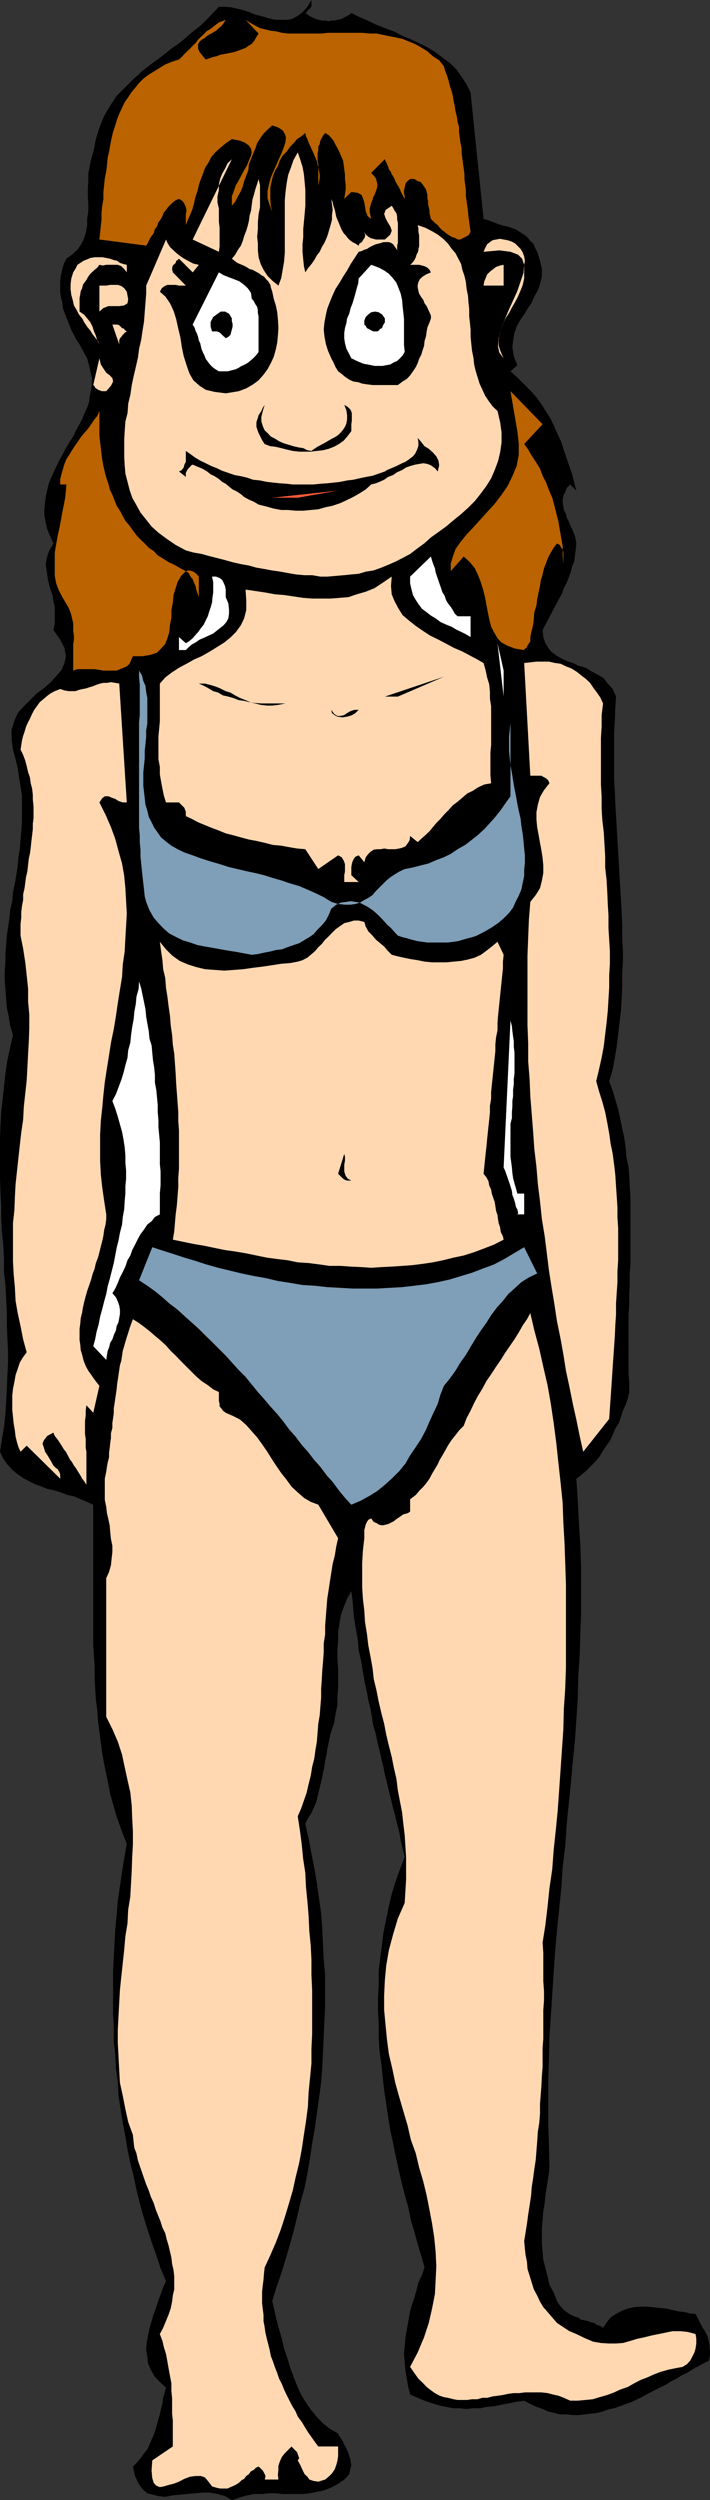 <?xml version="1.0" encoding="UTF-8" standalone="no"?>
<svg
   version="1.0"
   width="128.569mm"
   height="452.476mm"
   id="svg37"
   sodipodi:docname="Undies - Girl.wmf"
   xmlns:inkscape="http://www.inkscape.org/namespaces/inkscape"
   xmlns:sodipodi="http://sodipodi.sourceforge.net/DTD/sodipodi-0.dtd"
   xmlns="http://www.w3.org/2000/svg"
   xmlns:svg="http://www.w3.org/2000/svg">
  <rect width="100%" height="100%" fill="#333333" stroke="none"/>
  <sodipodi:namedview
     id="namedview37"
     pagecolor="#ffffff"
     bordercolor="#000000"
     borderopacity="0.25"
     inkscape:showpageshadow="2"
     inkscape:pageopacity="0.0"
     inkscape:pagecheckerboard="0"
     inkscape:deskcolor="#d1d1d1"
     inkscape:document-units="mm" />
  <defs
     id="defs1">
    <pattern
       id="WMFhbasepattern"
       patternUnits="userSpaceOnUse"
       width="6"
       height="6"
       x="0"
       y="0" />
  </defs>
  <path
     style="fill:#000000;fill-opacity:1;fill-rule:evenodd;stroke:none"
     d="M 213.15,0 V 1.293 3.232 4.686 l -0.485,0.323 -0.97,1.454 -0.97,0.485 -0.808,1.454 -0.97,0.485 1.778,1.293 1.454,0.969 1.939,0.969 2.262,0.969 1.939,0.485 1.939,0.485 h 2.262 l 2.424,0.485 1.778,-0.485 h 2.424 l 1.778,-0.485 2.424,-0.485 1.939,-0.969 1.778,-0.969 1.939,-0.969 1.454,-1.293 5.494,2.747 5.656,2.424 5.656,2.747 6.141,2.424 6.141,2.262 5.656,2.908 5.494,2.262 6.141,2.908 5.656,2.747 5.171,3.232 5.171,3.878 5.171,3.716 4.202,4.201 3.717,5.171 3.394,5.171 2.747,5.655 8.888,86.445 2.909,0.808 2.747,0.969 2.424,0.969 2.747,0.969 2.909,0.969 2.747,0.485 2.424,0.808 2.747,0.969 2.424,1.454 2.262,1.454 1.939,1.293 1.778,1.454 1.939,2.424 1.939,1.777 1.293,2.908 1.454,2.747 1.939,6.14 1.293,5.655 v 5.171 l -1.293,5.171 -1.454,4.201 -2.424,4.201 -1.778,4.201 -2.909,4.201 -2.262,3.878 -2.909,4.201 -2.262,4.201 -1.454,4.201 -0.97,5.171 -0.485,4.686 0.97,6.14 2.424,6.14 -4.686,4.201 5.171,4.686 4.202,4.201 4.202,4.201 4.202,4.686 3.394,4.686 3.232,5.171 3.232,5.171 2.424,5.171 2.262,5.171 2.424,5.171 1.778,5.655 1.939,5.655 1.939,5.655 1.778,5.171 1.454,5.655 1.454,5.494 -4.202,-4.201 -2.424,2.424 -0.97,2.747 -1.293,2.424 -0.485,2.747 v 2.424 l 0.485,2.262 0.323,2.424 1.454,2.747 0.485,2.424 1.454,2.747 0.97,2.424 1.293,2.747 0.97,2.424 0.97,2.262 0.485,2.424 0.485,2.747 -0.485,4.201 -0.485,3.878 -0.485,4.201 -1.454,3.232 -0.808,3.716 -1.454,3.878 -1.454,3.716 -1.939,3.716 -1.293,3.716 -1.939,3.393 -1.939,3.716 -1.778,3.232 -1.939,3.878 -1.778,3.232 -1.939,3.716 -1.939,3.716 0.485,4.847 1.454,4.201 1.939,3.232 2.262,2.747 3.232,2.424 3.394,1.939 3.717,1.777 4.202,1.454 4.202,1.939 4.686,1.293 3.878,2.424 4.202,2.262 4.202,2.424 2.747,3.716 3.394,3.716 2.262,5.171 -0.485,7.594 -0.323,8.402 -0.485,8.079 v 7.917 8.402 8.079 8.402 l 0.485,7.917 0.323,8.564 0.485,7.917 0.485,8.402 0.485,8.564 0.485,7.917 0.485,8.402 0.485,8.564 0.485,7.917 0.485,8.887 0.485,8.079 0.323,8.402 v 8.402 l 0.485,8.564 v 7.917 l -0.485,8.402 v 8.079 l -0.323,8.402 -0.485,8.564 -0.97,7.917 -0.97,8.402 -0.97,8.079 -1.293,7.917 -1.454,7.917 -2.424,8.079 2.424,6.625 1.778,5.978 1.939,6.625 1.454,6.625 1.293,6.463 1.454,6.625 0.97,6.625 0.485,6.463 1.454,6.625 0.485,6.625 0.323,6.625 0.485,6.948 v 6.625 6.463 6.625 6.625 6.948 6.625 6.625 l -0.485,6.625 v 6.948 l -0.323,6.625 v 6.948 l -0.485,7.109 v 6.625 6.463 7.109 6.625 6.463 7.109 l 0.485,6.14 v 6.463 l -0.97,4.363 -1.454,4.201 -1.939,4.201 -1.293,4.201 -1.454,4.201 -2.424,3.716 -1.778,4.363 -1.939,4.201 -2.747,3.716 -2.424,3.716 -2.262,3.716 -2.909,3.393 -2.747,2.747 -3.394,3.393 -3.232,2.747 -3.232,2.424 0.97,15.35 0.808,15.511 0.97,15.027 0.485,15.027 v 15.027 15.027 l -0.485,15.027 -0.485,14.542 -0.97,14.704 -0.323,14.542 -0.97,15.027 -0.97,14.057 -1.454,14.542 -1.293,14.542 -1.454,14.057 -1.454,14.542 -0.97,14.542 -1.778,14.704 -0.97,14.542 -1.454,14.057 -1.454,14.542 -1.293,14.542 -0.97,14.057 -0.97,15.027 -0.97,14.542 -0.97,14.542 -0.323,14.542 -0.485,15.027 v 15.027 15.027 l 0.485,15.027 0.323,15.512 -0.808,6.14 -0.97,6.14 -0.97,5.655 -0.485,5.655 -0.97,5.655 -0.485,5.978 -0.485,5.655 v 5.171 5.655 l 0.485,5.655 0.485,5.17 1.454,5.655 1.454,5.655 1.293,5.655 2.909,5.494 2.262,5.655 1.454,2.424 1.454,1.777 1.778,1.939 1.939,1.454 1.939,1.293 1.778,0.97 2.424,0.97 1.778,0.485 1.939,1.454 2.424,0.485 2.262,0.485 1.939,0.808 2.262,0.485 1.939,1.454 2.262,0.485 1.939,1.454 2.909,-4.363 2.747,-3.232 3.717,-2.262 3.717,-1.939 3.878,-1.454 4.202,-0.969 4.202,-0.323 h 4.202 l 4.202,0.323 4.363,0.485 5.01,0.485 4.363,0.97 4.202,0.97 4.202,0.485 3.717,0.97 3.717,0.323 0.97,1.939 0.97,1.939 0.97,1.777 0.97,1.939 0.97,1.939 1.293,1.777 0.97,1.939 0.97,1.777 0.485,1.939 0.485,1.939 0.485,2.262 v 2.424 l 0.323,1.777 v 2.424 l -0.323,1.939 -0.485,2.262 -3.878,1.939 -3.232,1.777 -3.717,1.939 -3.717,2.424 -3.878,1.777 -3.717,2.424 -3.717,1.777 -3.717,2.424 -3.878,1.777 -3.717,1.939 -3.717,1.939 -4.202,2.262 -3.878,1.939 -3.717,1.777 -4.202,1.454 -3.717,1.454 -4.202,1.454 -3.878,0.808 -4.202,1.454 -3.717,0.969 -4.202,0.485 -4.202,0.485 -4.363,0.485 h -3.717 l -4.202,-0.485 h -4.202 l -4.202,-0.97 -4.202,-0.969 -3.878,-1.777 -4.202,-1.454 -4.202,-1.939 -4.202,-2.262 -5.656,0.808 -4.686,0.969 -5.171,0.97 -4.686,0.97 -5.171,0.485 -4.686,0.97 h -4.686 l -4.686,0.485 -4.686,-0.485 h -4.686 l -4.686,-0.97 -4.686,-0.97 -4.848,-1.454 -5.171,-1.777 -4.686,-1.939 -5.171,-2.262 -1.293,-5.17 -0.97,-5.655 -0.97,-5.655 -0.485,-5.655 -0.485,-5.655 0.485,-5.17 0.485,-5.655 0.97,-5.655 0.97,-5.655 0.97,-5.494 1.293,-5.17 1.939,-5.655 1.454,-5.17 1.293,-5.17 2.424,-5.17 1.778,-5.17 -2.262,-8.079 -2.424,-7.917 -2.262,-8.402 -2.424,-8.079 -1.778,-8.887 -2.424,-8.402 -2.262,-8.887 -1.939,-8.564 -1.939,-8.887 -1.778,-8.887 -1.939,-8.887 -1.454,-9.048 -1.293,-8.887 -1.454,-9.371 -0.97,-8.887 -0.97,-9.372 -1.293,-9.048 -0.485,-8.887 v -9.372 l -0.485,-8.887 v -8.887 l 0.485,-9.371 v -9.048 l 0.97,-8.402 1.293,-9.372 0.97,-8.402 1.939,-9.533 1.778,-8.402 1.939,-8.402 2.747,-8.887 2.909,-8.079 3.232,-8.402 -1.454,-5.655 -1.293,-5.655 -0.97,-5.655 -1.454,-5.655 -1.293,-5.494 -1.454,-5.171 -1.454,-6.14 -1.454,-5.655 -1.293,-5.655 -1.454,-5.655 -0.97,-5.17 -1.454,-5.655 -1.293,-5.979 -1.454,-5.655 -0.97,-5.17 -1.778,-5.655 -0.97,-6.14 -0.97,-5.655 -1.454,-5.655 -0.97,-5.655 -1.293,-5.494 -0.97,-5.655 -0.97,-5.655 -0.97,-5.655 -1.454,-6.14 -0.323,-5.17 -0.97,-6.14 -0.97,-5.494 -0.97,-6.14 -0.485,-5.655 -0.485,-5.655 -0.808,-6.14 -2.909,5.17 -2.262,5.655 -1.939,5.171 -0.97,6.14 -0.97,5.655 v 5.978 l -0.485,6.14 v 6.625 l 0.485,6.14 v 6.463 6.625 l -0.485,6.14 v 6.14 l -1.293,5.978 -0.97,6.14 -1.939,5.655 -0.97,3.716 -0.808,4.201 -0.97,4.363 -0.485,3.716 -0.97,4.201 -0.485,4.201 -0.97,4.201 -0.808,4.363 -0.97,3.716 -0.97,4.201 -0.97,3.716 -0.97,4.201 -1.778,3.878 -1.454,3.232 -2.424,3.716 -1.778,3.716 2.262,9.856 1.939,10.341 1.939,9.856 1.778,10.341 1.454,10.341 1.454,10.341 0.808,10.826 0.485,10.341 0.485,10.341 0.97,10.826 v 10.341 10.826 l -0.485,10.341 -0.485,10.664 -0.485,10.341 -0.485,10.826 -0.808,10.341 -1.454,10.826 -1.454,10.341 -1.454,10.341 -1.778,10.341 -1.454,9.856 -1.778,10.341 -1.939,9.856 -2.909,10.341 -2.262,9.856 -2.424,9.856 -2.747,9.856 -2.747,9.372 -2.909,9.371 -3.232,9.372 -2.909,9.371 1.454,6.14 1.454,6.625 1.778,6.463 1.939,6.625 1.454,6.625 2.262,6.463 1.939,6.625 2.262,6.14 2.424,6.14 2.747,6.14 3.394,5.494 3.232,4.686 4.202,5.17 4.202,4.363 4.686,3.716 5.656,3.232 0.97,1.939 0.97,1.454 1.454,2.262 0.808,1.939 0.97,1.777 0.97,1.939 0.97,2.262 0.485,1.939 0.97,2.424 v 1.777 l 0.485,1.939 -0.485,1.777 -0.485,2.424 -0.485,1.939 -1.454,1.777 -1.939,1.939 -4.686,3.232 -4.686,2.424 -4.686,1.777 -4.686,0.97 -4.686,0.969 -4.686,0.485 h -4.686 -4.686 -4.686 l -4.686,-0.485 h -4.686 l -4.686,0.485 h -5.171 l -5.171,0.969 -4.686,1.293 -5.656,1.939 -4.686,-2.747 -5.171,-1.454 -5.171,-0.97 h -5.171 l -5.171,0.485 -5.171,0.485 -5.171,0.485 -5.171,0.485 -4.686,0.97 -4.686,-0.485 -3.717,-0.97 -3.878,-0.97 -3.232,-2.747 -2.747,-3.878 -2.424,-5.17 -1.454,-6.463 2.909,-2.908 2.262,-2.747 2.424,-3.393 2.262,-2.747 1.454,-3.232 1.454,-3.393 1.454,-3.232 1.293,-3.716 0.97,-3.393 0.97,-3.716 0.97,-3.232 0.808,-3.716 0.97,-3.878 0.485,-3.716 0.97,-3.232 0.97,-3.878 -4.202,-3.716 -3.878,-4.201 -2.262,-4.201 -1.939,-4.201 -0.485,-5.17 -0.808,-4.201 0.323,-4.686 0.97,-5.17 0.97,-4.686 1.454,-5.17 1.454,-4.847 1.778,-4.686 1.454,-4.686 1.778,-4.686 1.454,-4.201 1.939,-4.201 -3.717,-8.887 -2.909,-8.887 -3.232,-9.048 -2.909,-8.887 -2.747,-8.887 -2.424,-8.887 -2.262,-9.048 -1.939,-9.371 -2.262,-8.887 -1.939,-9.372 -1.454,-8.887 -1.778,-9.372 -1.454,-9.048 -1.454,-9.371 -0.485,-9.372 -1.293,-9.371 -0.485,-9.372 -0.97,-8.887 v -9.856 l -0.485,-9.371 v -9.533 -9.371 -9.856 l 0.485,-9.856 0.485,-9.371 0.485,-9.372 0.97,-9.856 0.808,-9.856 1.454,-9.856 1.454,-9.856 1.454,-9.371 1.778,-9.856 -2.747,-7.109 -2.424,-6.625 -2.262,-6.463 -1.939,-7.109 -1.939,-6.625 -1.293,-6.948 -1.454,-7.109 -1.454,-6.948 -1.293,-7.109 -0.97,-7.433 -0.97,-7.109 -0.97,-7.594 -0.485,-7.433 -0.97,-7.109 -0.485,-7.917 -0.323,-7.109 v -7.433 l -0.485,-7.594 -0.485,-7.433 v -7.594 -7.433 -7.594 -7.433 -7.594 -7.433 -7.109 -7.433 -7.594 -6.948 -7.109 -6.948 -7.594 l -4.202,-1.939 -4.363,-1.777 -4.202,-1.939 -4.686,-0.97 -4.686,-1.777 -4.686,-1.454 -4.686,-0.97 -4.202,-1.777 -4.202,-1.454 -4.686,-2.424 -3.394,-1.777 -4.202,-2.908 -3.232,-2.747 -3.394,-3.716 L 2.262,997.747 0,993.062 l 1.293,-8.402 1.454,-8.402 0.97,-9.048 0.485,-8.402 0.485,-8.402 0.323,-8.887 0.485,-9.048 v -8.402 L 5.01,914.696 4.686,906.294 v -9.048 l -0.485,-9.372 -0.485,-8.887 -0.97,-8.887 v -8.887 l -0.485,-9.533 -0.97,-8.887 -0.485,-9.372 v -8.887 L 0.323,815.648 0,806.277 v -9.048 -8.887 -9.372 l 0.323,-8.887 0.485,-9.372 0.97,-8.564 0.97,-8.887 0.97,-8.887 1.293,-8.887 1.939,-9.048 1.939,-8.402 -1.939,-6.625 -0.97,-5.978 -1.293,-6.14 -0.485,-6.14 -0.485,-6.625 -0.485,-5.978 v -6.14 l 0.485,-6.14 v -6.14 l 0.485,-5.655 0.485,-6.463 0.808,-5.655 0.97,-6.14 0.485,-5.655 1.454,-6.14 0.485,-5.978 1.293,-6.14 0.97,-5.655 0.97,-6.14 0.485,-6.14 0.97,-5.978 0.485,-6.14 0.485,-5.655 0.485,-6.14 v -6.14 -5.978 -6.14 l -0.97,-6.14 -0.97,-6.14 -0.97,-6.463 -1.454,-6.14 -1.778,-6.625 -0.97,-6.948 v -6.625 l 1.939,-6.14 2.262,-5.171 4.202,-4.686 4.202,-4.201 4.686,-4.686 5.171,-3.716 4.363,-3.878 4.202,-4.686 3.232,-3.716 1.939,-4.686 0.97,-4.686 -0.97,-5.655 -2.909,-5.655 -4.686,-6.625 0.97,-4.201 v -3.716 -4.201 -3.716 l -0.97,-3.878 -0.485,-3.716 -1.293,-3.716 -0.97,-3.232 -0.97,-3.878 -0.485,-3.716 -0.485,-3.232 -0.485,-3.393 0.485,-3.716 0.97,-3.716 1.454,-3.232 2.262,-3.878 -2.262,-5.171 -1.939,-4.686 -0.97,-4.201 -0.97,-5.171 v -4.201 l 0.485,-4.686 0.485,-4.201 0.97,-4.201 0.97,-4.363 1.778,-4.201 1.939,-4.201 1.939,-4.201 1.778,-3.716 2.424,-4.201 1.939,-3.878 2.262,-3.716 2.747,-4.201 1.939,-4.201 1.939,-3.393 2.262,-4.201 1.454,-3.716 1.939,-4.201 1.293,-3.716 0.485,-4.363 0.97,-4.201 0.485,-4.201 v -4.201 l -0.97,-4.201 -0.97,-4.201 -1.293,-4.686 -2.424,-4.363 -2.747,-5.171 -1.939,-2.747 -1.939,-3.716 -1.778,-3.393 -1.454,-3.716 -1.454,-3.716 -1.293,-3.232 -1.454,-3.878 -0.485,-4.201 -0.97,-3.716 -0.485,-3.232 v -4.363 -3.716 l 0.485,-3.716 0.97,-4.201 0.97,-3.393 1.778,-3.716 3.878,-2.747 3.717,-3.393 2.262,-3.232 1.939,-3.716 1.454,-4.201 0.97,-5.171 v -4.686 l 0.808,-5.171 v -5.171 l -0.323,-5.171 v -5.655 l 0.323,-4.686 v -5.171 l 0.97,-5.171 0.97,-4.686 1.454,-4.686 1.778,-9.048 2.424,-7.917 3.232,-7.917 3.878,-6.625 4.686,-7.109 5.494,-5.494 5.656,-5.655 6.141,-5.655 6.626,-5.171 6.464,-4.686 7.11,-5.655 6.626,-4.686 6.464,-5.655 7.11,-5.655 6.141,-6.14 6.141,-6.463 h 4.202 l 4.202,0.323 4.202,0.969 4.202,0.969 4.202,1.454 4.363,1.777 4.202,0.969 4.686,1.454 4.202,0.969 h 3.717 4.202 l 3.394,-0.485 3.717,-1.939 3.717,-2.747 3.394,-3.716 z"
     id="path1" />
  <path
     style="fill:#ba6300;fill-opacity:1;fill-rule:evenodd;stroke:none"
     d="m 154.489,13.573 -1.454,2.262 -1.454,1.939 -1.778,1.454 -1.939,1.777 -2.424,1.454 -1.778,0.969 -2.424,1.454 -1.293,1.293 -1.939,0.969 -1.454,1.454 -0.97,1.454 v 1.293 1.939 l 0.97,2.262 1.939,2.424 2.262,2.747 2.424,-0.808 2.747,-0.969 2.424,-0.485 2.262,-0.969 2.424,-0.485 2.747,-0.485 2.424,-0.485 2.262,-0.485 2.424,-0.808 2.424,-0.969 2.747,-0.969 1.939,-1.454 2.262,-1.293 1.939,-2.424 1.293,-2.424 1.454,-2.262 -8.888,-9.372 2.747,1.777 3.394,1.939 3.717,1.939 3.232,0.808 3.878,0.969 4.202,0.485 3.717,0.969 4.202,0.485 h 4.202 4.686 4.686 4.363 4.686 l 4.686,-0.485 h 4.686 4.686 4.686 4.686 4.686 l 5.171,0.485 h 4.686 l 4.686,0.969 4.686,0.969 4.202,0.808 4.202,0.969 4.848,1.939 4.202,1.777 4.202,2.424 3.717,2.262 3.717,3.393 4.363,2.747 3.232,4.201 0.97,3.393 1.293,3.232 0.97,3.232 0.97,3.878 0.97,2.747 0.97,3.716 0.485,3.393 0.808,3.716 0.485,3.232 0.97,3.878 0.485,3.716 0.97,3.232 v 3.393 l 0.485,3.716 0.485,3.716 0.808,3.716 v 3.393 l 0.485,3.716 0.485,3.716 0.485,3.232 0.485,3.878 v 3.716 l 0.485,3.232 0.485,3.878 v 3.716 l 0.485,3.716 0.485,3.232 0.485,3.878 0.323,3.716 0.485,3.232 0.485,3.716 0.485,3.393 -1.454,2.262 -1.778,0.969 -1.939,0.969 -1.778,0.969 h -1.939 l -1.454,-0.969 -1.778,-0.485 -1.939,-0.969 -1.939,-1.293 -1.778,-1.454 -1.939,-1.454 -1.454,-1.454 -1.293,-1.777 -1.939,-1.454 -1.454,-1.454 -1.293,-1.293 -0.485,-1.939 -0.485,-1.939 v -1.777 l -0.485,-2.424 -0.485,-1.777 v -2.424 l -0.485,-1.939 v -2.262 l -0.485,-1.939 -0.485,-1.777 -1.293,-1.939 -0.97,-1.454 -1.454,-1.777 -1.939,-0.485 -2.262,-1.454 h -2.909 l -1.293,0.969 -1.454,1.454 -0.485,1.293 -0.485,1.939 -0.485,2.262 v 1.939 l 0.485,1.939 v 1.777 l -0.97,-1.777 -0.808,-1.454 -0.97,-1.939 -0.485,-1.293 -0.97,-1.939 -0.97,-1.454 -0.97,-1.777 -0.808,-1.939 -0.97,-1.939 -0.97,-1.293 -0.485,-1.454 -1.454,-1.939 -0.485,-1.777 -0.808,-1.939 -0.97,-1.939 -0.485,-1.293 -9.373,9.372 1.778,1.939 1.454,1.777 0.485,1.939 0.485,1.777 v 1.939 l -0.485,1.939 -0.485,1.293 -0.97,2.424 -0.808,1.454 -0.485,1.777 -0.97,2.424 -0.485,1.777 -0.485,1.939 v 2.424 l 0.485,2.262 0.485,2.424 -2.424,-1.939 -1.293,-3.232 -0.485,-2.908 -0.485,-3.232 -0.97,-2.908 -0.97,-2.262 -2.747,-1.454 -4.202,-0.485 -4.848,4.686 0.485,-3.232 0.485,-3.232 v -3.393 l -0.485,-3.716 v -3.232 l -0.485,-3.393 -0.323,-2.747 -0.485,-3.232 -1.454,-3.393 -0.97,-2.262 -1.454,-2.908 -1.293,-2.262 -1.454,-2.908 -1.454,-1.777 -1.778,-1.939 -2.424,-1.454 -1.454,1.939 -0.808,1.454 -0.97,1.777 -0.485,2.424 -0.97,1.777 v 2.424 l -0.485,2.424 v 2.262 2.424 l 0.485,2.747 v 2.424 2.262 2.424 2.747 2.424 2.262 l 0.485,-2.747 0.485,-2.424 v -2.747 l -0.485,-2.424 -0.485,-2.262 -0.485,-1.939 -0.485,-2.424 -0.97,-2.262 -0.808,-1.939 -0.97,-2.262 -0.97,-1.939 -0.97,-2.262 -0.97,-1.939 -0.808,-2.424 -0.97,-1.777 -0.485,-2.424 -2.909,2.424 -2.747,1.777 -2.424,2.908 -2.262,2.262 -2.424,3.393 -2.747,2.747 -1.939,3.393 -1.293,3.716 -1.939,3.232 -1.454,3.716 -0.97,3.878 -0.808,3.716 v 4.201 4.201 l 0.323,4.201 0.97,4.363 -1.778,-4.847 -1.454,-4.686 v -4.686 l 0.97,-4.686 1.293,-4.686 1.939,-4.686 1.939,-4.201 1.778,-4.201 1.939,-4.201 1.454,-3.878 0.97,-3.232 0.323,-3.232 -0.808,-2.424 -1.454,-2.262 -2.909,-1.939 -4.202,-1.454 -3.232,2.908 -2.747,2.747 -2.424,3.393 -1.939,3.232 -1.293,3.716 -1.454,3.393 -1.454,3.716 -1.454,3.716 -0.323,3.716 -1.454,3.878 -1.454,3.716 -0.97,3.716 -1.293,3.232 -1.939,3.393 -1.939,3.716 -2.262,2.747 v -3.232 -3.232 l 1.454,-3.878 1.293,-3.716 1.939,-3.232 1.939,-3.716 1.778,-3.393 1.939,-3.232 1.293,-3.232 1.454,-3.393 0.485,-2.262 -0.485,-2.424 -1.454,-2.262 -2.747,-1.939 -3.717,-1.454 -5.171,-0.969 -4.202,2.908 -3.878,3.232 -3.232,2.908 -2.747,3.232 -1.939,3.716 -2.424,3.878 -1.293,3.716 -1.454,3.716 -1.454,4.201 -0.808,3.716 -1.454,4.363 -0.97,4.201 -0.97,3.716 -1.454,3.716 -1.778,3.878 -1.454,3.716 v -1.939 -2.262 -3.393 l 0.485,-2.262 -0.485,-2.424 -0.97,-2.262 -1.293,-1.939 -2.424,-1.454 -2.262,0.969 -1.939,1.454 -1.454,1.454 -1.778,1.777 -1.454,1.939 -1.454,1.777 -0.97,2.424 -1.293,2.424 -1.454,1.777 -0.97,2.908 -1.454,1.777 -0.808,2.908 -1.454,1.777 -1.454,2.424 -0.97,2.262 -1.293,1.939 -31.997,-4.201 0.485,-4.686 0.485,-4.686 0.485,-4.201 v -4.847 l 0.485,-4.686 0.808,-4.686 v -4.686 l 0.485,-4.686 0.485,-4.686 0.97,-4.686 0.485,-4.201 0.485,-5.171 0.97,-4.201 0.808,-4.686 0.97,-4.686 0.97,-4.201 1.454,-4.363 1.293,-4.201 1.454,-3.716 1.939,-4.201 1.778,-3.716 2.424,-3.393 2.424,-3.716 2.747,-3.232 2.262,-2.908 3.394,-3.232 3.232,-2.424 3.717,-2.262 3.878,-2.424 3.717,-2.262 4.686,-1.939 4.686,-1.454 1.939,-1.777 1.778,-1.939 1.939,-1.939 1.939,-1.777 1.778,-1.939 1.939,-1.777 1.778,-2.424 1.939,-1.939 1.939,-1.777 1.778,-1.939 2.424,-1.454 1.778,-1.293 2.424,-1.939 1.939,-1.454 2.262,-0.808 z"
     id="path2" />
  <path
     style="fill:#ffd8b2;fill-opacity:1;fill-rule:evenodd;stroke:none"
     d="m 208.949,186.3 1.778,-2.747 2.424,-2.908 1.939,-2.747 1.778,-3.232 1.939,-2.424 1.454,-3.232 1.778,-2.908 1.454,-3.232 0.97,-2.747 0.97,-3.393 0.808,-2.747 0.97,-3.716 v -3.393 l 0.485,-3.232 -0.485,-3.716 -0.485,-3.878 0.97,2.424 0.485,2.262 0.97,2.908 0.485,2.262 0.485,2.424 0.808,1.939 0.97,2.262 0.97,2.424 0.97,2.262 1.454,2.424 1.293,1.293 1.454,1.939 1.454,1.454 1.778,1.293 1.939,0.969 2.262,1.454 0.485,-1.454 0.97,-0.485 0.97,-0.808 0.485,-0.969 0.97,-1.454 0.485,-0.969 v -1.454 l -0.485,-1.777 0.97,1.777 1.778,1.454 1.454,0.969 1.939,0.485 1.778,0.485 h 1.939 2.262 1.939 l 3.717,-3.393 0.97,-2.747 -0.97,-2.747 -1.778,-2.908 -1.454,-2.747 -0.97,-2.908 0.97,-2.747 4.202,-2.908 0.97,1.454 0.97,1.939 1.293,1.777 0.485,2.424 v 1.939 l 0.485,2.262 v 2.424 2.747 1.939 2.262 2.424 1.777 l -0.485,1.939 v 1.939 1.293 l 0.485,0.969 -0.97,-1.939 -1.293,-1.777 -0.97,-1.454 -1.454,-0.969 -1.454,-0.485 h -1.778 -1.939 l -1.454,0.485 -1.778,0.485 -1.939,0.485 -2.262,0.969 -1.939,0.969 -1.939,1.293 -1.778,0.485 -1.939,0.969 -1.939,0.485 -2.747,4.201 -2.747,4.201 -2.424,4.363 -2.747,4.201 -2.424,4.201 -2.747,4.201 -1.939,4.201 -1.939,4.686 -1.778,4.686 -0.97,4.201 -0.97,5.171 -0.485,4.847 0.485,4.686 0.97,5.171 1.454,4.686 2.262,5.171 1.454,2.747 1.454,3.232 1.778,2.908 2.424,1.777 2.262,1.939 2.909,1.939 2.747,1.293 3.394,0.485 2.747,0.969 3.232,0.485 3.878,0.485 h 3.232 3.717 3.394 3.232 3.717 l 3.232,-2.424 2.909,-1.777 2.262,-2.424 1.939,-2.747 1.939,-2.908 1.293,-2.747 0.97,-2.908 1.454,-2.747 0.97,-3.232 0.97,-2.908 0.323,-3.232 0.97,-3.232 0.485,-3.393 0.485,-2.747 1.454,-3.393 0.97,-2.747 v -1.939 l -0.97,-2.262 -0.97,-1.939 -0.97,-2.262 -1.454,-1.939 -0.808,-2.262 -1.454,-1.939 -1.454,-2.424 -0.485,-1.777 -0.485,-2.424 v -1.777 l 0.485,-1.939 0.97,-1.939 1.939,-1.777 2.262,-1.454 3.394,-1.454 -0.97,-1.777 -1.454,-1.454 -1.939,-0.969 -1.778,-0.485 -1.939,-0.485 h -1.778 -1.939 -2.424 l 1.454,-1.293 1.454,-1.939 0.97,-1.939 0.485,-1.777 0.808,-1.454 0.485,-1.454 v -0.969 l 0.485,-1.777 v -1.454 -1.454 -1.293 -1.939 -1.454 l -0.485,-2.262 v -2.424 l -0.485,-2.262 5.171,1.777 4.686,2.424 3.878,2.262 3.717,2.908 3.232,3.232 2.424,3.393 2.747,3.232 1.939,3.716 1.939,3.716 0.808,3.878 1.454,4.201 0.97,4.201 0.485,4.686 0.97,4.686 0.323,4.686 0.485,4.201 v 5.171 l 0.485,4.201 0.485,5.171 v 4.686 l 0.485,4.847 0.485,4.686 0.97,4.686 0.485,4.686 0.97,4.201 1.293,4.201 1.454,4.686 1.939,4.201 1.778,3.878 2.424,3.716 2.747,3.716 3.394,3.232 1.778,7.594 0.97,6.948 v 7.109 l -0.97,6.625 -1.454,6.14 -2.262,5.978 -2.424,5.655 -3.232,5.171 -4.202,5.655 -3.717,4.686 -4.686,4.686 -4.686,4.201 -5.171,4.201 -5.171,4.363 -5.171,3.716 -5.171,3.716 -4.686,4.201 -4.686,3.393 -4.848,3.716 -5.171,2.747 -4.686,2.424 -5.171,2.262 -4.686,1.939 -5.494,1.939 -5.171,0.808 -4.848,1.454 -5.494,0.485 -4.686,0.485 -5.656,0.485 -5.656,0.485 h -4.686 l -5.656,-0.969 h -5.171 l -5.656,-0.485 -5.656,-0.969 -5.171,-0.969 -5.656,-0.808 -5.171,-0.969 -5.656,-0.969 -5.171,-1.454 -5.494,-0.969 -5.656,-1.293 -5.171,-1.454 -5.656,-1.454 -5.171,-1.293 -5.171,-1.454 -5.656,-0.969 -5.171,-1.454 -6.949,-3.716 -6.141,-4.201 -5.656,-4.201 -4.686,-4.201 -3.717,-4.686 -3.878,-4.847 -2.747,-5.009 -2.909,-5.171 -1.778,-5.171 -1.454,-5.655 -1.454,-5.655 -0.485,-5.655 -0.323,-5.655 v -6.14 -5.978 l 0.323,-5.655 0.485,-6.625 1.454,-5.655 0.485,-6.625 1.454,-5.978 0.97,-6.625 1.293,-6.14 1.454,-6.14 1.454,-6.463 0.808,-6.14 1.454,-6.14 0.97,-6.625 0.97,-5.978 0.485,-6.625 0.485,-6.14 0.485,-6.14 v -5.494 l 13.574,-31.508 0.97,2.262 1.778,2.908 2.909,2.747 2.747,2.424 3.232,2.262 3.394,1.939 3.717,1.939 3.717,0.808 -4.202,5.171 -9.373,-9.372 -0.97,0.969 -0.97,0.485 -0.323,1.454 -0.97,0.808 -0.97,0.969 -0.485,1.454 v 1.454 l 0.485,1.777 8.888,9.048 h -2.262 -2.424 l -2.262,-0.485 h -2.909 -2.747 l -1.939,0.808 -1.939,1.454 -1.293,2.424 3.717,3.232 3.232,4.686 2.424,5.171 1.778,5.655 1.454,6.625 1.454,5.978 0.97,6.625 1.293,6.14 1.939,6.14 1.939,5.655 2.747,4.686 4.202,3.716 4.202,2.747 6.141,1.454 7.595,0.969 8.888,-1.454 5.171,-1.939 4.686,-2.747 3.717,-2.747 3.394,-3.878 2.747,-3.716 2.262,-4.201 1.939,-4.201 1.454,-5.171 0.97,-4.686 0.485,-5.171 0.323,-4.686 -0.323,-5.655 -0.485,-5.171 -0.97,-4.686 -1.454,-4.686 -0.97,-4.686 -0.97,-2.908 -0.323,-1.777 -1.454,-2.424 -1.454,-1.454 -1.454,-1.777 -1.778,-0.969 -1.939,-1.454 -1.778,-0.969 -2.424,-1.293 -1.939,-0.485 -2.262,-1.454 -1.939,-0.969 -2.262,-0.969 -1.939,-0.808 -1.939,-1.454 -1.778,-1.454 2.262,-2.747 1.939,-3.393 1.939,-2.747 1.293,-3.232 0.97,-3.393 1.454,-3.716 0.97,-3.232 0.808,-3.393 0.485,-3.716 0.97,-3.232 0.485,-3.878 0.485,-3.716 0.97,-3.232 0.97,-3.716 1.293,-3.878 0.97,-3.232 0.97,4.201 v 5.171 4.686 5.171 l -0.97,4.686 -0.485,5.655 v 4.686 l -0.485,5.171 0.485,4.686 v 4.686 l 0.485,4.686 1.454,4.686 1.939,3.878 2.747,4.201 3.232,3.232 4.202,3.393 1.939,-5.171 0.97,-5.655 0.97,-5.655 0.485,-6.14 v -5.655 -6.14 -5.978 -6.14 -6.14 -5.655 l 0.485,-5.655 0.808,-6.14 0.97,-5.494 1.939,-5.171 1.778,-5.171 2.909,-5.171 1.778,5.171 1.454,4.686 0.97,5.171 0.485,5.171 0.485,5.655 v 5.494 5.171 l -0.485,5.655 -0.485,5.171 -0.485,5.171 v 5.655 l -0.485,4.686 v 5.171 l 0.485,5.171 0.485,4.686 z"
     id="path3" />
  <path
     style="fill:#ffd8b2;fill-opacity:1;fill-rule:evenodd;stroke:none"
     d="m 149.803,172.243 -17.938,-8.402 26.826,-54.937 -2.909,2.747 -1.778,3.716 -1.939,3.393 -1.454,3.716 -0.808,3.716 v 3.878 l -0.97,4.201 v 4.201 l 0.97,4.201 v 4.201 4.686 l 0.485,4.201 v 4.363 4.201 4.201 z"
     id="path4" />
  <path
     style="fill:#ffd8b2;fill-opacity:1;fill-rule:evenodd;stroke:none"
     d="m 358.752,181.13 v 5.171 4.201 l -0.97,4.363 -1.454,3.716 -1.778,4.201 -1.939,3.716 -2.262,3.878 -1.939,3.716 -2.424,3.716 -1.778,3.716 -1.454,3.878 -0.97,3.716 -0.485,3.716 v 3.716 l 1.454,4.201 1.939,4.363 -2.909,-3.878 -0.97,-4.201 0.485,-5.655 1.454,-5.978 2.424,-6.14 2.747,-6.625 3.232,-7.109 2.909,-6.463 2.262,-6.625 1.939,-5.655 0.485,-5.655 -1.454,-4.201 -2.747,-2.747 -5.171,-1.939 -7.595,-0.969 -10.827,0.969 0.97,-2.262 1.454,-2.908 1.939,-1.454 1.778,-1.293 2.424,-0.485 2.747,-0.485 2.424,0.485 2.747,0.485 2.909,0.969 2.262,1.293 1.939,1.939 1.778,1.777 1.454,2.424 0.97,2.747 0.485,2.908 z"
     id="path5" />
  <path
     style="fill:#ffd8b2;fill-opacity:1;fill-rule:evenodd;stroke:none"
     d="m 86.779,181.13 v 5.171 l -1.778,-2.262 -1.939,-1.939 -2.424,-0.969 h -2.747 -2.424 -2.747 l -2.424,0.485 -2.262,-0.485 -1.454,1.939 -1.778,1.454 -1.939,1.777 -1.454,1.454 -1.293,1.939 -0.97,1.777 -1.454,1.939 -0.97,1.454 -0.485,2.262 -0.97,1.939 -0.323,2.262 -0.485,2.424 v 2.262 2.424 2.262 2.424 l 3.232,2.262 2.424,2.908 1.778,2.262 1.454,2.908 0.97,3.232 1.293,2.908 0.97,3.232 1.454,2.747 -0.97,-2.262 -1.939,-2.424 -1.778,-2.262 -1.454,-2.424 -2.262,-2.747 -1.939,-2.908 -1.454,-2.747 -2.262,-2.747 -1.454,-2.908 -1.939,-3.232 -0.808,-3.716 -0.97,-3.393 -0.485,-3.716 v -3.716 l 0.485,-3.878 1.293,-4.201 1.454,-2.262 1.454,-2.908 1.939,-1.293 2.262,-1.454 2.424,-0.969 2.262,-0.969 2.909,-0.485 h 2.262 2.909 l 2.747,0.485 2.424,0.485 2.747,0.969 2.262,0.485 1.939,1.454 2.424,0.808 z"
     id="path6" />
  <path
     style="fill:#ffffff;fill-opacity:1;fill-rule:evenodd;stroke:none"
     d="m 276.982,240.752 -1.454,2.424 -1.778,1.939 -1.939,1.777 -2.262,0.969 -2.424,1.454 -2.747,0.485 -2.424,0.485 h -2.747 -2.909 l -2.262,-0.485 -2.424,-0.485 -2.747,-0.485 -2.424,-0.969 -2.262,-0.969 -1.939,-0.969 -1.778,-0.808 -1.939,-3.878 -1.454,-2.747 -0.97,-3.716 -0.485,-3.393 v -3.716 l 0.485,-3.232 0.97,-3.393 0.485,-3.232 1.454,-3.232 0.97,-3.878 1.293,-3.232 0.97,-3.232 0.97,-3.393 0.97,-3.716 0.97,-3.232 0.323,-3.393 8.565,-9.372 5.171,1.939 3.717,1.939 3.232,2.262 2.909,3.232 2.262,2.908 1.454,3.716 1.454,3.716 0.97,4.363 0.323,4.201 0.485,4.201 0.485,4.686 v 4.201 4.686 4.201 4.686 z"
     id="path7" />
  <path
     style="fill:#ffd8b2;fill-opacity:1;fill-rule:evenodd;stroke:none"
     d="m 344.692,195.348 h -13.736 l 0.485,-2.908 0.97,-2.262 0.97,-2.424 1.939,-1.939 2.262,-1.777 1.939,-1.454 2.747,-0.969 2.424,-0.485 z"
     id="path8" />
  <path
     style="fill:#ffffff;fill-opacity:1;fill-rule:evenodd;stroke:none"
     d="m 172.265,204.235 1.454,1.777 0.97,1.939 1.293,1.939 0.485,2.262 v 1.939 l 0.485,2.262 v 2.424 1.777 2.908 2.262 2.424 2.747 2.424 2.262 2.908 2.262 l -0.97,1.454 -1.293,1.454 -1.454,1.454 -1.454,1.293 -1.778,1.454 -1.454,0.969 -1.939,0.969 -1.778,0.808 -1.454,0.969 -1.939,0.969 -1.778,0.485 -1.939,0.485 -1.939,0.485 h -1.778 -1.939 -2.262 l -2.424,-1.454 -1.939,-1.454 -1.778,-1.777 -1.454,-1.939 -1.454,-1.939 -0.808,-2.262 -0.97,-1.939 -0.97,-2.262 -0.485,-1.939 -0.485,-2.262 -0.97,-1.939 -0.485,-2.424 -0.808,-2.262 -0.97,-1.939 -0.485,-1.777 -1.454,-2.424 17.938,-35.709 3.232,1.939 3.717,1.454 3.394,1.293 3.717,1.454 3.232,2.424 2.424,2.262 2.262,3.232 z"
     id="path9" />
  <path
     style="fill:#ffd8b2;fill-opacity:1;fill-rule:evenodd;stroke:none"
     d="m 86.779,199.549 0.97,5.171 -0.485,2.747 -2.262,1.454 -3.394,0.485 h -3.717 -3.717 l -3.394,1.293 -2.747,2.424 v -17.774 h 2.262 2.424 l 2.747,-0.485 h 2.424 2.747 l 2.424,0.808 1.939,1.454 z"
     id="path10" />
  <path
     style="fill:#000000;fill-opacity:1;fill-rule:evenodd;stroke:none"
     d="m 158.691,217.808 v 1.939 l 0.485,1.777 v 1.939 l -0.485,1.939 -0.485,1.777 -0.485,1.939 -1.454,1.293 -1.778,0.969 -0.97,-0.969 -0.97,-0.808 -0.485,-0.485 -1.454,-1.454 -0.808,-0.485 -1.454,-0.485 h -1.454 -1.778 l -0.97,-3.232 v -3.232 l 1.778,-3.393 2.424,-1.777 2.747,-1.939 h 2.909 l 2.747,1.454 z"
     id="path11" />
  <path
     style="fill:#000000;fill-opacity:1;fill-rule:evenodd;stroke:none"
     d="m 263.408,217.808 v 1.454 1.293 l -0.97,1.454 -0.485,0.969 -0.485,1.454 -1.293,0.485 -0.97,1.293 -0.97,0.485 h -0.97 -1.778 l -0.97,-0.485 -0.97,-0.485 -1.454,-0.808 -0.97,-0.485 -0.808,-1.454 -0.97,-0.969 v -2.747 l 0.97,-2.424 1.778,-1.777 1.939,-1.454 2.747,-0.485 2.424,0.485 2.262,1.454 z"
     id="path12" />
  <path
     style="fill:#ffd8b2;fill-opacity:1;fill-rule:evenodd;stroke:none"
     d="m 86.779,226.695 -1.454,0.969 -0.808,0.969 -0.97,0.969 -0.485,0.808 -0.97,0.969 -0.485,1.454 v 1.454 1.293 l -4.686,-13.573 h 1.939 1.293 l 1.454,0.485 0.97,0.969 0.97,0.969 1.454,0.485 0.323,0.808 z"
     id="path13" />
  <path
     style="fill:#ffd8b2;fill-opacity:1;fill-rule:evenodd;stroke:none"
     d="m 72.72,267.574 h -1.454 -1.778 l -0.97,-0.485 -1.454,-0.485 -0.485,-0.485 -1.454,-0.808 -0.323,-0.969 -0.97,-0.969 4.202,-18.258 0.97,4.201 1.778,2.747 1.939,2.908 2.424,1.777 1.778,1.939 0.485,2.262 -1.454,2.908 z"
     id="path14" />
  <path
     style="fill:#ba6300;fill-opacity:1;fill-rule:evenodd;stroke:none"
     d="m 358.752,303.768 2.747,3.716 2.424,4.201 2.747,4.201 2.909,4.686 1.778,4.847 2.424,4.686 1.939,5.171 2.262,5.171 1.454,5.494 1.293,5.171 1.454,5.655 0.97,5.655 0.97,5.655 0.97,5.655 v 6.14 l 0.485,5.978 v -1.777 -2.424 -1.777 -1.939 l -0.485,-1.939 -0.97,-1.293 -0.97,-1.939 -1.939,-0.969 -2.262,2.908 -1.939,3.232 -1.778,3.232 -1.454,3.878 -1.454,3.716 -0.97,4.201 -1.293,4.201 -0.485,3.716 -0.97,4.363 -0.97,4.686 -0.485,4.201 -1.454,4.686 -0.323,4.201 -0.485,4.201 -0.97,4.201 -0.97,4.363 v 1.293 1.454 l -0.485,0.969 -0.97,1.293 -0.485,0.969 -0.808,1.454 -0.97,0.485 -0.485,0.969 -6.141,-0.969 -5.171,-1.939 -4.202,-2.262 -2.747,-2.908 -2.424,-4.201 -1.939,-3.716 -1.293,-5.171 -0.97,-4.686 -0.97,-5.171 -0.97,-5.171 -1.293,-5.171 -1.454,-4.686 -1.939,-5.171 -2.262,-4.686 -3.394,-4.201 -4.202,-3.878 -8.888,10.018 v -5.171 l 1.454,-4.847 1.778,-5.009 3.394,-4.847 4.202,-5.171 4.686,-5.009 4.686,-5.171 4.686,-5.171 5.171,-5.655 4.686,-6.14 4.202,-6.14 3.232,-6.625 2.909,-6.948 1.454,-7.594 v -7.917 l -0.97,-8.402 -4.686,-27.307 21.978,22.621 z"
     id="path15" />
  <path
     style="fill:#000000;fill-opacity:1;fill-rule:evenodd;stroke:none"
     d="m 213.15,308.453 1.939,-1.454 2.262,-1.454 2.424,-1.293 2.747,-1.454 2.424,-1.454 2.262,-1.293 1.939,-0.969 2.262,-1.454 1.939,-1.939 1.454,-1.777 1.293,-1.939 0.97,-2.262 0.485,-2.908 v -2.747 l -0.485,-3.393 -1.454,-3.716 2.424,1.454 1.939,1.939 0.808,2.262 v 2.424 2.747 l -0.323,2.424 v 2.262 2.424 l -2.424,3.232 -2.747,3.232 -3.394,2.424 -3.232,1.777 -3.717,1.454 -3.878,0.969 -4.202,0.485 -4.202,0.485 h -3.717 -4.202 l -4.363,-0.485 -4.202,-0.969 -3.717,-0.969 -4.202,-0.969 -3.232,-0.323 -3.878,-1.454 -1.293,-1.939 -0.97,-1.777 -0.97,-1.939 -0.97,-1.939 -0.485,-1.293 -0.485,-1.454 -0.485,-1.454 v -1.777 -1.454 l 0.485,-1.454 0.485,-1.454 0.485,-1.777 0.97,-1.454 0.97,-1.454 0.97,-2.262 1.293,-1.939 -1.293,4.201 -0.97,3.878 v 3.232 l 0.97,3.232 1.293,2.908 1.939,1.777 2.262,2.424 2.909,1.454 2.747,1.777 3.394,1.454 3.232,0.969 3.232,0.969 3.394,0.808 3.232,0.485 2.909,1.454 z"
     id="path16" />
  <path
     style="fill:#ba6300;fill-opacity:1;fill-rule:evenodd;stroke:none"
     d="m 127.179,390.697 1.454,-0.485 h 1.454 l 1.293,0.485 0.97,0.323 1.454,0.969 0.485,0.485 0.97,0.969 0.808,0.969 v 14.057 l -0.808,-2.424 -0.97,-2.747 -0.485,-2.424 -0.97,-2.262 -0.97,-2.424 -1.454,-1.777 -1.293,-2.424 -1.939,-1.293 -3.232,3.232 -2.424,4.201 -1.293,4.201 -1.454,4.686 -0.485,5.171 -0.97,5.171 v 5.171 l -0.97,4.686 -0.485,5.171 -1.293,4.201 -1.454,3.878 -2.909,3.232 -2.747,2.747 -4.202,1.454 -5.656,0.969 h -6.626 l -1.293,2.747 -0.97,2.424 -1.939,1.777 -2.262,0.969 -2.424,0.969 -2.262,0.969 H 76.922 74.174 70.781 l -2.747,-0.485 -3.232,-0.485 H 61.408 58.661 55.267 53.005 l -2.909,0.969 v -3.232 -2.908 -2.747 -3.393 -2.747 -2.908 l 0.485,-3.232 v -2.747 l -0.485,-3.393 v -2.747 -2.424 l -0.808,-3.232 -0.485,-2.262 -0.97,-2.908 -0.97,-2.262 -1.454,-2.424 -2.747,-4.686 -2.424,-4.686 -1.778,-4.686 -0.97,-5.171 v -5.171 -5.655 -5.171 l 0.97,-5.655 0.97,-5.655 1.293,-5.655 0.97,-5.171 0.97,-5.494 0.97,-4.686 0.97,-5.171 0.485,-4.847 0.323,-4.201 h -4.202 v -3.716 l 0.97,-3.716 0.97,-3.393 0.97,-3.232 1.293,-3.232 1.939,-2.908 1.939,-3.232 1.778,-2.747 2.424,-3.393 1.778,-2.747 2.424,-2.908 2.424,-2.747 2.262,-3.232 1.939,-2.908 2.262,-2.747 1.454,-3.393 v 4.363 4.201 4.201 4.201 l 0.485,4.201 0.485,4.201 0.485,4.201 0.485,3.878 0.808,4.201 0.97,4.201 0.97,3.716 1.454,4.201 0.97,3.878 1.778,3.716 1.454,3.716 1.454,3.716 2.262,3.393 1.939,3.716 1.778,3.232 2.909,3.393 2.262,3.232 2.424,3.232 2.747,2.908 2.909,2.747 2.747,2.908 3.394,2.262 2.747,2.908 3.717,2.262 3.717,2.424 3.878,1.777 4.202,2.424 z"
     id="path17" />
  <path
     style="fill:#000000;fill-opacity:1;fill-rule:evenodd;stroke:none"
     d="m 299.606,322.511 -1.939,-2.262 -2.747,-1.939 -2.424,-0.969 -2.747,-0.485 -2.909,0.485 -2.747,0.485 -3.394,0.969 -2.747,0.969 -2.747,1.777 -3.394,1.454 -2.747,1.939 -3.394,1.293 -2.747,1.939 -3.232,1.454 -2.424,0.969 -3.232,0.808 -3.717,3.393 -4.363,2.747 -4.202,2.424 -4.686,2.262 -4.202,1.939 -5.171,1.777 -4.686,0.969 -5.171,1.454 -5.171,0.485 -5.171,0.485 h -5.171 l -5.171,-0.485 h -4.686 l -5.171,-0.969 -5.171,-1.454 -5.171,-1.293 -3.232,-1.939 -3.394,-1.454 -3.232,-1.777 -2.262,-1.939 -2.909,-1.939 -2.747,-1.293 -2.424,-1.939 -2.262,-1.939 -2.424,-1.293 -2.262,-1.939 -2.909,-1.939 -2.747,-1.293 -2.424,-1.939 -3.232,-1.939 -3.232,-1.293 -3.394,-1.454 -0.97,0.485 -0.808,0.969 -0.97,0.969 -0.97,1.293 -0.485,0.969 -0.485,0.969 v 1.939 0.808 l -4.686,-3.716 1.939,-0.969 1.293,-1.777 0.485,-1.939 0.97,-1.939 v -1.777 -1.939 -1.777 -1.939 l 3.232,2.262 3.394,2.424 3.232,1.939 3.717,1.777 3.878,1.939 3.717,1.454 3.717,1.777 4.202,1.454 4.202,1.454 4.363,0.808 4.202,0.969 4.202,1.454 4.686,0.485 4.686,0.969 4.202,0.485 4.686,0.485 4.686,0.323 4.202,0.485 h 4.848 4.686 4.686 l 4.686,-0.485 4.686,-0.323 4.686,-0.485 4.202,-0.485 4.686,-0.969 4.202,-0.485 4.202,-0.969 4.686,-0.969 4.363,-0.808 4.202,-1.454 4.202,-1.454 1.454,-0.969 2.262,-0.969 1.939,-0.808 2.262,-0.969 1.939,-0.969 1.939,-0.969 2.262,-0.969 1.939,-1.293 1.293,-0.969 1.939,-1.454 1.454,-1.777 0.97,-1.939 0.808,-1.939 0.485,-1.777 v -2.424 l -0.485,-2.747 2.424,2.747 2.262,2.908 2.909,1.777 2.747,2.424 2.424,2.747 1.454,2.908 0.485,3.232 z"
     id="path18" />
  <path
     style="fill:#ff5938;fill-opacity:1;fill-rule:evenodd;stroke:none"
     d="m 186.325,340.446 45.086,-4.847 -27.634,4.847 z"
     id="path19" />
  <path
     style="fill:#ffffff;fill-opacity:1;fill-rule:evenodd;stroke:none"
     d="m 313.18,421.558 h 8.888 v 14.219 l -3.232,-1.939 -2.909,-1.454 -3.717,-1.777 -3.232,-1.939 -3.717,-1.454 -3.878,-1.777 -3.232,-2.424 -3.232,-1.939 -2.909,-2.262 -3.232,-2.424 -2.424,-3.232 -1.778,-2.747 -1.939,-3.393 -0.97,-3.716 -0.97,-4.201 v -4.686 l 14.221,-13.734 0.808,2.908 0.97,2.747 0.97,2.424 0.485,2.747 0.97,2.908 0.97,2.747 0.808,2.424 0.97,2.747 0.97,2.908 1.454,2.262 0.97,2.908 1.293,2.262 1.939,2.424 1.454,2.262 1.293,2.424 z"
     id="path20" />
  <path
     style="fill:#ffffff;fill-opacity:1;fill-rule:evenodd;stroke:none"
     d="m 154.489,408.47 1.778,4.201 0.485,4.201 v 2.908 l -0.485,3.232 -1.293,2.424 -1.939,2.262 -2.424,1.939 -2.262,1.777 -2.424,1.939 -3.232,1.454 -2.747,1.293 -3.394,1.454 -2.747,1.939 -2.424,1.293 -2.262,1.939 -1.939,1.939 h -4.686 v -8.887 l 4.686,4.201 2.424,-1.454 2.262,-1.939 1.939,-2.262 1.778,-1.939 1.939,-2.747 1.939,-2.424 1.293,-2.747 1.454,-2.908 0.97,-3.232 0.97,-2.747 0.97,-3.393 0.323,-3.716 0.485,-3.232 v -3.393 -3.716 l -0.808,-3.716 h 2.747 l 2.424,0.969 1.778,1.293 0.97,1.939 0.97,2.262 0.485,2.424 v 2.747 z"
     id="path21" />
  <path
     style="fill:#ffd8b2;fill-opacity:1;fill-rule:evenodd;stroke:none"
     d="m 330.956,453.551 1.454,5.171 0.97,4.686 1.454,4.686 0.485,5.171 v 4.686 l 0.808,5.171 v 5.171 5.171 5.655 5.171 5.171 l -0.485,5.171 v 5.171 5.655 4.686 l 0.485,5.655 -4.686,0.808 -4.202,1.939 -3.717,2.424 -3.717,1.777 -3.394,2.908 -3.232,2.747 -3.232,2.424 -2.909,3.232 -2.747,2.747 -2.909,3.393 -2.747,2.747 -2.424,2.908 -2.262,2.747 -2.909,2.747 -2.747,2.424 -2.424,2.262 -5.171,-4.201 -0.323,2.908 -1.454,2.262 -1.454,1.939 -2.262,0.969 -1.939,0.485 -2.747,0.485 h -2.424 -2.424 l -2.747,-0.485 -2.424,0.485 h -2.262 l -2.424,0.323 -2.262,1.454 -1.454,1.454 -1.778,2.262 -0.97,3.393 -3.878,-4.686 -2.262,0.969 -0.97,1.293 -0.97,1.939 -0.485,1.777 -0.323,1.939 v 1.939 1.777 1.939 l 5.01,4.686 h -9.858 v -1.939 -2.747 l 0.485,-2.424 v -2.747 -2.424 l -0.808,-2.262 -1.454,-2.424 -2.424,-1.293 -13.574,9.372 -8.888,-13.573 -5.656,-0.485 -5.656,-0.969 -5.171,-0.969 -5.656,-0.485 -5.656,-1.454 -5.656,-1.293 -5.171,-0.969 -5.494,-1.454 -5.171,-1.454 -5.171,-1.293 -4.686,-1.939 -5.171,-1.939 -4.363,-1.777 -4.686,-1.939 -4.202,-2.262 -4.202,-1.939 v -1.939 -1.293 l -0.485,-0.969 -0.485,-1.454 -0.97,-0.969 -0.808,-0.808 -0.97,-0.969 -0.97,-0.969 h -8.888 l -1.454,-4.686 -0.97,-4.686 -0.97,-5.171 -0.808,-4.686 v -5.171 l -0.97,-5.171 v -5.171 -5.171 -5.171 l 0.485,-5.171 0.485,-5.171 v -5.655 -5.171 -5.171 -4.686 -5.171 l 3.717,-4.201 4.202,-3.232 5.171,-3.393 5.171,-2.747 5.171,-2.908 5.171,-2.262 5.656,-3.232 4.686,-2.908 5.171,-3.232 4.202,-3.393 3.717,-3.716 3.394,-4.686 2.262,-4.686 1.454,-5.655 v -6.625 l -0.485,-7.433 6.626,0.969 6.464,0.969 7.11,1.293 6.141,0.485 6.464,0.969 6.626,0.969 6.141,0.485 h 6.141 6.464 l 6.141,-0.485 6.141,-0.485 5.656,-1.939 6.141,-1.777 5.979,-2.424 5.656,-3.716 6.141,-4.201 -0.485,6.463 0.485,5.655 1.939,4.686 2.747,5.171 2.747,4.363 4.363,3.716 4.686,3.716 4.686,3.232 5.171,3.393 5.656,2.747 5.494,2.908 5.171,2.747 5.656,2.424 5.171,2.747 5.171,2.747 z"
     id="path22" />
  <path
     style="fill:#ffffff;fill-opacity:1;fill-rule:evenodd;stroke:none"
     d="m 344.692,476.495 -4.202,-36.517 4.202,18.743 z"
     id="path23" />
  <path
     style="fill:#ffd8b2;fill-opacity:1;fill-rule:evenodd;stroke:none"
     d="m 412.726,481.181 -0.97,8.079 v 7.917 l -0.485,7.594 v 7.917 8.079 7.917 7.917 l 0.485,8.079 v 8.402 l 0.485,7.917 0.97,8.079 0.485,8.402 0.485,8.079 v 7.917 l 0.97,8.402 0.485,8.564 0.323,7.917 0.485,7.917 v 8.564 l 0.485,7.917 0.485,8.079 v 8.402 l -0.485,7.917 v 8.564 l -0.485,7.917 -0.485,7.917 -0.808,8.079 -0.97,7.917 -0.97,8.079 -1.454,7.917 -1.778,7.917 -1.939,8.079 1.939,6.948 2.262,7.109 1.939,7.109 1.454,7.433 1.293,7.109 0.97,6.948 1.454,7.109 0.97,7.433 0.808,7.109 0.485,7.594 0.485,6.948 0.485,7.594 v 6.948 l 0.485,7.109 v 7.433 7.594 6.948 l -0.485,7.594 v 7.433 l -0.485,7.109 -0.485,7.433 v 7.594 l -0.485,7.109 -0.323,7.433 -0.485,7.109 -0.485,6.948 -0.485,7.109 -0.485,7.433 -0.485,7.109 -0.485,7.109 -0.485,6.948 -0.485,7.109 -17.776,22.459 -2.424,-10.826 -2.262,-11.149 -2.424,-10.826 -2.262,-11.31 -2.424,-11.31 -1.778,-11.149 -1.939,-10.826 -2.424,-11.795 -1.778,-11.795 -1.939,-11.634 -1.778,-11.31 -1.454,-11.795 -1.454,-11.634 -1.939,-11.795 -1.293,-12.28 -1.454,-11.634 -0.97,-11.795 -1.454,-12.118 -0.808,-11.795 -0.97,-12.28 -0.97,-12.118 -0.485,-11.795 -0.97,-12.118 v -12.28 l -0.485,-12.28 V 689.779 677.499 665.38 653.585 l 0.485,-12.28 0.485,-12.118 0.97,-12.28 3.717,-4.686 2.909,-4.686 1.293,-5.171 0.97,-5.171 v -5.171 l -0.485,-5.171 -0.808,-5.171 -0.97,-5.171 -0.97,-5.494 -0.97,-5.171 -0.485,-5.171 v -5.171 l 0.97,-5.171 1.454,-5.171 2.747,-4.686 3.717,-4.686 -0.808,-1.939 -1.454,-1.454 -1.939,-0.969 -1.293,-0.808 h -1.939 -1.939 -2.262 -1.454 l -4.202,-77.073 4.202,-0.485 4.202,-0.485 h 4.202 4.363 l 4.202,0.969 3.717,0.485 3.717,1.777 3.717,1.454 3.878,2.424 2.747,2.262 3.232,2.424 2.909,2.747 2.262,3.393 2.424,3.232 2.262,3.232 z"
     id="path24" />
  <path
     style="fill:#7f9eb7;fill-opacity:1;fill-rule:evenodd;stroke:none"
     d="m 131.865,585.076 6.141,2.262 6.141,1.939 6.141,1.777 5.979,1.939 6.141,1.454 6.141,1.454 6.141,1.293 5.979,1.454 6.141,1.939 6.141,1.777 5.656,1.939 6.141,1.777 5.656,2.424 5.494,2.424 5.656,2.747 5.171,3.232 4.686,1.454 4.686,0.485 h 3.878 l 3.232,-0.485 3.232,-0.969 2.909,-1.777 2.747,-1.454 2.909,-1.939 2.262,-2.747 1.939,-1.939 2.747,-2.747 2.424,-2.424 2.747,-2.262 2.909,-1.939 3.232,-1.939 3.717,-1.777 5.171,-0.969 5.656,-1.454 5.171,-1.293 5.656,-2.424 5.171,-1.939 4.686,-2.262 4.686,-3.232 5.171,-2.908 4.202,-3.232 4.686,-3.716 4.202,-3.878 3.878,-4.201 3.717,-4.201 3.717,-4.686 3.232,-4.686 3.394,-4.686 v -50.251 l -0.485,4.686 -0.485,4.686 v 4.686 5.171 l 0.485,5.171 0.485,4.686 0.97,5.171 0.808,5.171 0.97,5.655 0.97,4.686 0.97,5.655 0.97,4.686 1.293,5.655 0.485,4.686 0.97,5.655 0.485,4.686 0.485,5.171 0.485,4.686 v 5.171 l -0.485,4.686 v 4.201 l -0.97,4.686 -0.97,4.686 -1.778,4.201 -1.939,3.716 -1.939,4.363 -2.747,3.716 -3.232,3.232 -3.878,3.393 -4.686,3.232 -4.686,2.747 -5.656,2.908 -2.747,0.969 -3.232,0.808 -3.394,0.969 -3.232,0.969 -3.232,0.485 -3.878,0.485 h -3.717 -3.232 -3.878 -3.232 l -3.717,-0.485 -3.232,-0.485 -3.878,-0.969 -3.232,-0.969 -3.232,-0.808 -2.909,-0.969 -2.262,-2.424 -2.424,-2.747 -2.747,-2.424 -2.424,-2.747 -2.747,-2.908 -2.424,-2.262 -2.262,-1.939 -3.394,-2.262 -2.747,-1.454 -2.909,-1.454 -2.747,-0.485 -3.232,-0.485 -2.909,0.485 -3.717,0.485 -3.232,1.454 -3.394,2.747 -1.778,4.363 -1.939,3.716 -2.747,3.232 -2.909,2.908 -2.747,3.232 -3.394,2.262 -3.232,1.939 -3.232,1.939 -3.878,1.293 -4.202,1.454 -3.717,1.454 -4.202,0.485 -3.717,0.969 -4.363,0.808 -4.202,0.969 -4.202,0.485 -5.171,-0.969 -5.171,-0.969 -5.171,-0.808 -5.656,-0.969 -5.171,-0.969 -5.656,-0.969 -5.01,-0.969 -5.171,-1.777 -4.848,-1.454 -4.686,-2.262 -4.686,-2.424 -3.717,-3.232 -3.717,-3.878 -3.232,-3.716 -2.909,-5.171 -2.262,-5.655 -0.97,-3.716 -0.485,-4.686 -0.485,-4.201 -0.485,-4.201 -0.485,-4.686 -0.485,-4.686 -0.485,-4.686 v -4.847 l -0.485,-5.171 v -4.686 l -0.485,-5.171 v -4.686 -5.171 -5.171 -5.171 -5.009 -5.171 -5.171 -5.171 -5.171 -5.171 -5.171 -5.655 -4.686 -5.655 l 0.485,-4.686 v -5.655 -4.686 -5.655 -5.171 l -0.485,-4.686 v -4.686 l 1.939,3.232 0.97,3.878 1.454,3.232 0.485,4.201 0.808,4.201 v 4.201 4.201 4.363 4.686 l -0.808,4.686 v 4.686 l -0.485,4.686 -0.485,4.686 v 5.171 l -0.485,4.686 -0.485,4.686 v 4.686 4.686 l 0.485,4.201 0.485,4.201 0.485,4.363 1.293,4.201 0.97,4.201 1.939,3.716 1.778,3.716 2.424,3.393 2.262,3.232 3.878,3.232 3.232,2.424 4.202,2.424 4.686,2.262 z"
     id="path25" />
  <path
     style="fill:#000000;fill-opacity:1;fill-rule:evenodd;stroke:none"
     d="m 263.408,476.495 40.4,-13.573 -31.512,13.573 z"
     id="path26" />
  <path
     style="fill:#ffd8b2;fill-opacity:1;fill-rule:evenodd;stroke:none"
     d="m 86.779,548.882 h -2.747 l -2.909,-0.969 -2.262,-1.454 -2.424,-0.808 -2.262,-0.969 h -2.424 l -1.778,1.293 -1.939,2.908 4.202,8.402 3.717,8.564 2.909,7.917 2.262,8.402 2.424,8.564 1.454,8.402 0.808,8.402 0.485,8.887 0.485,8.564 -0.485,8.402 -0.485,8.402 -0.485,9.048 -1.293,8.887 -0.485,8.402 -1.454,8.887 -1.454,9.048 -1.293,8.887 -1.454,8.887 -1.939,9.372 -1.293,8.402 -1.454,9.048 -1.454,9.372 -0.97,8.887 -0.808,8.887 -0.97,8.887 -0.485,9.533 v 8.887 8.887 l 0.485,9.372 0.97,8.887 1.293,9.048 1.454,9.372 v 3.232 l -0.485,3.716 -0.97,3.878 -0.485,3.716 -0.808,3.716 -0.97,3.716 -0.97,3.878 -0.97,3.716 -1.454,3.716 -0.808,3.716 -1.454,3.878 -0.97,3.716 -1.454,4.201 -1.293,3.716 -0.97,3.393 -0.97,3.716 -0.97,4.201 -0.485,3.232 -0.97,3.878 -0.323,3.716 -0.485,3.716 v 3.716 3.878 l 0.485,3.232 0.323,3.716 0.97,3.232 0.97,3.878 1.454,3.716 1.778,3.232 2.424,3.393 2.262,3.232 2.909,3.716 -4.202,18.42 -4.686,-5.171 -0.485,3.716 v 3.232 l -0.485,3.716 v 2.908 3.232 2.908 l 0.485,3.232 v 2.747 3.393 l 0.485,2.747 v 3.716 3.393 3.232 4.201 3.878 4.201 l -1.454,-2.424 -1.454,-1.777 -1.293,-2.424 -1.454,-2.262 -1.454,-2.424 -1.454,-1.939 -1.293,-2.262 -1.454,-1.939 -1.454,-2.747 -1.293,-2.424 -1.454,-1.777 -1.454,-2.424 -1.454,-2.262 -1.293,-1.939 -1.939,-2.424 -0.97,-2.262 -4.202,2.262 -2.262,2.908 -0.97,2.262 0.97,2.908 0.808,2.747 1.939,2.908 1.939,3.232 1.778,3.232 0.97,0.97 0.97,0.97 0.97,0.485 0.808,1.454 0.485,0.808 0.485,1.454 v 1.454 1.454 l -22.947,-22.621 -4.202,4.201 -1.454,-3.232 -0.97,-3.232 -0.97,-3.878 -0.485,-4.201 -0.808,-4.686 -0.485,-4.686 -0.485,-4.686 v -4.686 -5.171 l 0.485,-4.686 0.97,-4.686 0.808,-4.686 1.454,-4.201 1.454,-4.363 2.262,-3.716 2.424,-3.232 -2.424,-8.887 -1.778,-9.048 -1.939,-8.887 -1.454,-8.402 -0.485,-9.372 -0.808,-8.564 -0.485,-8.887 v -8.887 -8.887 -8.564 l 0.97,-8.887 0.323,-8.887 0.485,-8.887 0.97,-8.887 0.97,-9.048 0.97,-8.887 0.97,-8.402 1.293,-8.887 0.485,-9.048 0.97,-8.887 0.97,-8.887 0.485,-8.887 0.485,-9.372 0.485,-8.564 0.323,-8.887 v -9.372 l -0.808,-8.887 v -8.887 l -0.97,-9.048 -0.97,-8.887 -1.454,-9.372 -1.778,-8.887 v -4.201 -3.878 l 0.485,-4.201 v -3.716 l 0.485,-4.201 0.808,-4.201 v -3.878 l 0.97,-4.201 0.485,-3.716 0.485,-3.716 0.97,-4.201 0.485,-4.363 0.485,-4.201 0.808,-3.716 0.485,-3.716 0.485,-4.686 0.485,-3.878 0.485,-4.201 v -3.716 l 0.485,-3.716 v -4.201 -3.878 l -0.485,-4.686 v -3.232 l -0.485,-4.201 -0.97,-3.716 -0.485,-3.878 -1.293,-3.716 -0.97,-4.201 -0.97,-3.716 -1.454,-3.878 -1.778,-3.716 0.485,-2.747 0.485,-3.393 0.808,-3.232 0.97,-2.747 0.97,-3.393 1.454,-3.232 1.293,-2.424 1.454,-3.232 1.454,-2.747 1.778,-2.424 1.939,-2.747 2.909,-2.424 2.262,-1.939 2.424,-1.777 2.747,-1.454 3.717,-1.454 2.909,0.969 2.747,0.485 h 2.424 2.262 l 2.909,-0.969 2.262,-0.485 2.424,-0.485 2.262,-0.808 1.939,-0.485 2.262,-0.969 2.909,-0.969 2.262,-0.485 h 2.424 l 2.747,-0.485 2.909,0.485 2.747,0.485 z"
     id="path27" />
  <path
     style="fill:#000000;fill-opacity:1;fill-rule:evenodd;stroke:none"
     d="m 195.374,481.181 h -4.363 -4.202 -4.202 -3.717 l -4.202,-0.323 -3.878,-0.485 -3.717,-0.969 -3.717,-0.485 -3.717,-1.454 -3.394,-0.969 -3.717,-0.808 -3.232,-1.939 -3.394,-0.969 -3.232,-1.939 -3.232,-1.777 -3.394,-1.454 h 4.202 l 3.878,0.969 3.232,0.969 3.232,1.293 3.878,1.939 3.232,0.969 3.232,1.939 3.394,1.777 3.717,1.454 3.232,1.454 3.394,0.808 3.717,0.969 4.202,0.485 h 3.717 l 4.202,-0.485 z"
     id="path28" />
  <path
     style="fill:#000000;fill-opacity:1;fill-rule:evenodd;stroke:none"
     d="m 245.47,485.543 -2.262,2.262 -2.424,1.454 -3.232,0.969 -3.232,0.485 -3.394,-0.485 -1.778,-0.969 -1.939,-1.454 -0.485,-2.262 1.939,2.747 2.262,1.454 h 1.939 l 2.424,-0.485 2.262,-1.454 2.424,-1.454 2.747,-0.808 z"
     id="path29" />
  <path
     style="fill:#ffd8b2;fill-opacity:1;fill-rule:evenodd;stroke:none"
     d="m 268.094,653.1 3.717,0.969 4.202,0.969 4.686,0.969 5.171,0.808 4.686,0.969 5.171,0.485 h 4.848 5.01 l 4.848,-0.485 5.171,-0.485 4.686,-0.969 4.686,-1.293 4.202,-1.939 3.717,-2.747 3.717,-2.908 3.878,-3.232 4.202,8.887 -0.485,4.686 v 4.686 l -0.485,4.686 -0.485,4.686 -0.485,4.686 -0.485,4.686 -0.485,4.847 -0.485,4.686 -0.485,4.686 -0.323,4.686 v 4.686 l -0.97,4.686 -0.485,4.686 v 4.686 l -0.485,4.686 -0.485,4.686 -0.485,4.686 -0.485,4.686 -0.485,4.686 -0.485,4.686 v 4.686 l -0.808,4.686 v 4.363 l -0.485,5.171 -0.485,4.201 -0.485,4.686 -0.485,4.686 -0.485,5.171 -0.485,4.201 -0.485,4.686 -0.485,4.686 -0.485,4.686 1.939,2.424 1.454,2.747 0.485,2.908 1.293,2.747 0.485,2.747 0.97,2.908 0.97,2.747 0.485,2.908 0.485,3.232 0.97,2.908 0.323,2.747 0.485,2.747 0.97,2.908 0.485,3.232 1.454,2.908 0.485,2.262 -6.626,3.393 -7.11,2.747 -6.464,2.424 -7.11,2.262 -6.949,1.454 -7.11,1.777 -7.11,1.454 -6.464,0.969 -7.595,0.969 -6.626,0.485 -7.434,0.485 -6.626,0.323 -7.434,0.485 -7.11,-0.485 -6.949,-0.323 -7.11,-0.485 h -7.434 l -6.626,-0.969 -7.595,-0.969 -7.434,-0.485 -7.11,-1.454 -6.949,-0.808 -7.11,-0.969 -7.11,-1.454 -6.949,-1.454 -7.595,-1.293 -6.949,-0.969 -7.11,-1.454 -6.949,-1.454 -7.595,-1.293 -7.11,-1.454 -6.949,-1.454 0.97,-5.655 0.485,-5.978 0.485,-5.655 0.808,-6.14 0.485,-6.14 0.485,-6.625 v -5.978 l 0.485,-6.625 v -6.14 -6.625 -6.463 -6.625 l -0.485,-6.625 v -5.978 l -0.485,-6.625 -0.485,-6.625 -0.485,-6.463 -0.323,-6.625 -0.485,-6.625 -0.485,-6.948 -0.97,-6.14 -0.485,-6.625 -0.97,-6.625 -0.485,-6.463 -0.97,-6.625 -0.808,-6.625 -0.97,-5.978 -0.485,-6.625 -1.454,-6.14 -0.485,-6.14 -0.97,-6.463 -0.808,-6.14 4.202,5.171 4.202,4.201 5.171,3.716 5.656,2.424 5.656,1.777 5.979,1.454 6.626,0.485 6.626,0.485 6.626,-0.485 6.464,-0.485 6.626,-0.969 6.626,-0.808 6.464,-0.969 6.141,-0.969 6.141,-0.485 5.171,-0.969 3.232,-0.969 3.394,-1.777 2.262,-1.939 2.747,-2.262 2.424,-2.908 2.424,-2.262 2.262,-2.908 2.909,-2.747 2.262,-2.424 2.424,-2.262 2.747,-1.939 2.747,-1.939 3.394,-0.808 3.232,-0.969 h 3.232 l 3.878,0.969 0.97,3.232 1.778,3.232 2.424,2.424 2.747,3.232 2.909,2.424 2.747,2.262 2.424,2.908 z"
     id="path30" />
  <path
     style="fill:#ffffff;fill-opacity:1;fill-rule:evenodd;stroke:none"
     d="m 109.403,830.675 -3.394,1.777 -2.262,2.908 -2.909,2.262 -2.262,3.393 -2.424,3.232 -1.778,3.232 -1.939,3.878 -1.939,3.716 -1.293,3.716 -1.939,3.232 -1.454,4.363 -1.778,3.716 -1.939,3.716 -1.454,3.716 -1.778,3.878 -1.939,3.232 2.424,2.747 1.293,2.908 0.97,2.747 0.485,2.908 v 2.747 l -0.485,2.908 -0.485,2.747 -1.293,2.747 -0.485,2.908 -1.454,3.232 -0.97,2.908 -1.454,2.262 -0.808,3.232 -0.97,2.424 -0.485,2.747 -0.485,3.393 -8.888,-9.372 1.293,-4.686 0.97,-5.171 1.454,-5.171 0.97,-5.171 1.454,-5.171 1.293,-5.171 1.454,-5.171 0.97,-5.171 1.454,-5.171 1.293,-5.171 1.454,-5.655 0.97,-5.171 0.97,-5.171 1.293,-5.171 0.97,-5.171 1.454,-5.655 0.485,-5.171 0.97,-5.171 0.323,-5.655 0.485,-5.171 v -5.009 l 0.485,-5.171 v -5.655 l -0.485,-5.171 v -5.171 l -0.485,-5.655 -0.808,-5.171 -0.97,-5.171 -1.454,-5.171 -1.454,-5.171 -1.778,-5.655 -1.939,-5.171 2.424,-4.686 1.778,-4.686 1.939,-5.171 1.454,-4.686 1.293,-5.171 1.454,-5.171 0.485,-5.171 1.454,-5.171 0.485,-5.171 0.808,-5.655 0.97,-5.171 0.485,-5.171 0.97,-5.171 0.485,-5.171 1.454,-5.171 0.323,-5.171 1.454,4.847 0.97,4.686 0.97,4.686 0.97,4.686 0.485,5.171 0.808,4.686 0.97,5.171 0.485,5.171 1.454,4.686 0.485,5.171 0.485,5.171 0.808,4.686 0.485,5.171 v 5.171 l 0.97,5.171 0.485,5.171 0.485,5.171 v 4.686 l 0.485,5.655 v 4.686 l 0.485,5.171 0.485,5.171 v 5.009 4.847 5.171 l 0.485,4.686 v 5.171 4.686 l -0.485,5.171 v 4.686 4.686 z"
     id="path31" />
  <path
     style="fill:#000000;fill-opacity:1;fill-rule:evenodd;stroke:none"
     d="m 240.461,685.093 5.01,49.766 z"
     id="path32" />
  <path
     style="fill:#ffffff;fill-opacity:1;fill-rule:evenodd;stroke:none"
     d="m 354.065,816.456 h 4.686 v 14.219 h -4.686 l 0.485,0.485 v -0.485 -1.454 l -0.485,-1.939 -0.97,-1.777 -0.485,-2.424 -0.97,-3.232 -0.97,-2.424 -0.323,-2.747 -0.97,-3.232 -0.97,-2.908 -0.97,-2.747 -0.97,-2.908 -0.808,-2.262 -0.97,-1.939 4.686,-100.502 0.97,3.716 0.323,3.393 0.485,3.716 0.485,3.232 v 3.878 l 0.485,3.716 v 3.716 3.232 3.878 3.716 l -0.485,3.716 v 3.716 l -0.485,3.878 v 4.201 l -0.485,3.232 v 3.716 l -0.323,3.878 v 4.201 l -0.97,3.716 v 3.716 3.878 3.716 3.716 3.716 3.878 l 0.485,3.716 0.485,3.716 0.323,3.716 0.485,3.393 0.97,3.716 0.97,3.232 z"
     id="path33" />
  <path
     style="fill:#000000;fill-opacity:1;fill-rule:evenodd;stroke:none"
     d="m 240.461,807.569 h -1.454 -1.454 l -1.454,-0.485 -0.808,-0.485 -0.97,-0.808 -0.97,-0.969 -0.97,-0.969 -0.97,-0.969 4.202,-13.573 0.485,1.939 v 2.747 l -0.485,2.747 v 2.424 2.262 l 0.97,2.908 1.454,1.939 z"
     id="path34" />
  <path
     style="fill:#7f9eb7;fill-opacity:1;fill-rule:evenodd;stroke:none"
     d="m 358.752,853.135 8.888,17.935 -5.656,2.747 -5.171,3.232 -4.202,3.878 -4.686,4.201 -3.717,4.686 -4.202,4.686 -3.878,5.171 -3.232,5.171 -3.717,5.171 -3.717,5.655 -3.394,5.655 -3.232,5.494 -3.717,5.171 -3.394,5.655 -3.717,5.171 -4.202,5.171 -2.424,6.14 -1.778,6.14 -2.909,6.14 -2.747,5.978 -2.424,5.655 -3.232,6.14 -3.717,5.655 -3.878,5.655 -3.232,5.655 -4.202,5.17 -4.686,4.686 -5.171,4.686 -5.171,4.201 -5.171,3.232 -6.141,3.393 -6.464,2.747 -4.363,-4.686 -4.202,-5.17 -4.202,-5.655 -4.202,-4.686 -4.202,-5.655 -4.202,-4.686 -4.363,-5.655 -4.202,-4.686 -4.202,-5.655 -4.202,-4.686 -4.202,-5.655 -4.202,-5.171 -4.686,-5.171 -4.363,-5.171 -4.202,-4.686 -4.202,-5.171 -4.202,-5.171 -4.686,-4.686 -4.686,-5.171 -4.202,-4.686 -4.686,-4.686 -4.686,-4.686 -4.848,-4.686 -4.686,-4.686 -4.686,-4.201 -4.686,-4.201 -5.171,-4.686 -5.171,-3.878 -4.686,-4.201 -5.171,-4.201 -5.171,-3.716 -5.656,-3.716 9.05,-22.621 7.434,2.424 7.11,2.262 7.434,2.424 7.595,2.262 7.434,2.424 8.08,2.262 7.918,1.939 8.08,1.939 8.403,1.777 8.403,1.454 8.08,1.939 8.403,1.293 8.403,1.454 8.403,0.485 8.565,0.969 8.888,0.485 8.403,0.485 h 8.565 8.403 l 8.403,-0.485 8.565,-0.485 8.403,-0.969 7.918,-0.969 8.08,-1.454 7.918,-1.777 8.08,-2.424 7.434,-2.262 7.595,-2.908 7.434,-2.747 7.11,-3.716 6.464,-3.878 z"
     id="path35" />
  <path
     style="fill:#ffd8b2;fill-opacity:1;fill-rule:evenodd;stroke:none"
     d="m 371.356,1328.822 0.485,7.109 v 6.14 6.463 6.625 l 0.485,7.109 v 5.978 l -0.485,6.625 v 6.625 6.463 6.625 l -0.485,6.14 v 6.625 6.463 l -0.485,6.14 -0.323,6.625 -0.485,6.463 -0.485,6.14 v 6.625 l -0.485,6.14 -0.97,5.979 -0.485,7.109 -0.485,6.14 -0.485,6.14 -0.97,6.463 -0.808,6.14 -0.97,6.14 -0.485,6.14 -0.97,6.463 -0.97,6.14 -0.808,6.14 -0.97,6.14 -0.97,5.978 0.485,5.17 0.485,4.363 0.97,4.686 0.323,4.686 1.454,4.686 1.454,4.686 1.454,4.686 2.262,4.201 1.939,4.201 2.262,3.716 3.394,3.878 2.747,3.232 3.232,3.716 4.363,2.908 4.202,2.747 4.686,1.939 5.656,2.747 5.656,2.424 5.494,0.97 5.171,0.323 h 5.171 l 4.686,-0.323 5.171,-1.454 4.686,-1.454 4.686,-0.97 5.171,-1.293 4.848,-0.97 4.686,-0.97 4.686,-0.969 h 5.656 l 4.686,0.485 5.494,1.454 0.485,3.232 v 3.232 l -0.485,3.393 -0.808,2.747 -1.454,2.909 -1.454,2.747 -2.262,2.424 -2.909,1.777 -5.171,0.97 -4.686,0.97 -5.171,1.454 -4.686,1.777 -4.202,1.939 -4.686,1.777 -4.686,2.424 -4.202,2.424 -5.171,1.777 -4.202,1.939 -4.686,1.777 -5.171,1.454 -4.686,1.454 -4.848,0.485 -5.494,0.485 h -5.171 l -4.363,-1.939 -3.717,-1.454 -3.717,-0.808 -3.717,-0.97 -4.202,-0.485 h -3.394 -4.202 -3.717 l -3.717,0.485 h -3.878 l -3.717,0.485 -3.717,0.808 -3.394,0.485 -3.717,0.485 -3.717,0.97 h -3.232 l -3.394,0.97 h -3.717 l -3.232,0.485 h -3.394 -3.232 l -2.747,-0.485 -3.878,-0.97 -2.747,-0.485 -2.909,-0.97 -3.232,-1.777 -2.747,-1.939 -2.909,-2.262 -2.747,-2.908 -2.909,-2.747 -2.747,-3.878 -2.909,-4.201 5.171,-9.856 4.363,-10.341 3.232,-9.856 2.262,-9.856 1.939,-9.856 0.485,-9.371 0.485,-9.856 -0.485,-9.856 -0.97,-9.856 -1.454,-9.371 -1.778,-9.372 -1.939,-9.856 -2.262,-9.371 -2.909,-9.856 -2.262,-9.533 -3.394,-9.372 -2.262,-9.856 -2.909,-9.856 -2.747,-9.371 -2.747,-9.856 -1.939,-9.372 -2.424,-10.341 -1.293,-9.856 -0.97,-9.856 -0.97,-10.341 v -9.856 l 0.485,-10.341 0.97,-10.341 1.778,-10.341 2.909,-10.826 3.232,-10.826 4.686,-10.664 0.485,-8.079 0.485,-7.917 v -7.594 -7.917 l -0.485,-7.594 -0.485,-7.433 -0.97,-7.917 -0.808,-7.594 -1.454,-7.433 -1.454,-7.594 -0.97,-7.917 -1.778,-7.594 -1.454,-7.433 -1.939,-7.594 -1.778,-7.433 -1.454,-7.594 -1.939,-7.433 -1.778,-7.594 -1.454,-7.433 -1.939,-8.079 -0.808,-7.433 -1.454,-8.079 -1.454,-7.433 -0.97,-8.079 -1.293,-7.917 -0.485,-7.917 -0.97,-8.079 -0.485,-7.917 v -8.079 -8.402 l 0.485,-8.402 0.97,-8.564 v -1.777 -1.939 -1.777 l 0.485,-1.939 0.485,-1.939 0.808,-1.777 0.97,-1.454 1.939,-0.97 1.778,2.424 1.939,0.808 1.454,0.969 1.778,0.485 h 1.454 l 1.939,-0.485 1.778,-0.485 1.454,-0.808 1.939,-0.97 1.778,-1.454 1.454,-0.969 1.454,-0.97 1.778,-1.293 1.939,-0.485 1.454,-0.485 1.293,-0.97 v -8.402 l 3.878,-2.908 2.262,-2.747 2.909,-2.908 2.262,-2.747 1.939,-2.747 1.778,-3.393 1.939,-3.232 1.939,-3.232 1.293,-2.908 1.939,-3.232 1.939,-3.393 1.778,-3.232 2.424,-3.716 2.747,-3.393 2.424,-3.232 3.232,-3.232 1.939,-5.171 2.747,-5.171 2.424,-5.171 2.747,-5.171 2.909,-4.686 2.747,-5.171 3.232,-4.686 3.394,-5.171 3.232,-4.686 2.909,-4.686 3.232,-4.686 3.232,-4.686 2.909,-4.686 2.747,-4.847 2.909,-4.201 2.262,-4.201 2.747,11.795 3.394,12.603 2.747,12.28 2.909,12.603 2.262,12.765 1.939,13.088 1.778,13.573 1.454,13.734 1.454,13.088 1.454,14.057 0.485,13.734 0.808,14.057 0.485,14.057 0.485,14.057 v 14.057 14.542 14.219 14.057 l -0.485,14.057 -0.97,14.542 -0.323,13.573 -0.97,14.219 -0.97,14.057 -0.97,14.057 -0.97,13.573 -1.293,13.249 -1.454,13.573 -0.97,13.088 -1.939,13.249 -1.293,12.603 -1.454,12.28 z"
     id="path36" />
  <path
     style="fill:#ffd8b2;fill-opacity:1;fill-rule:evenodd;stroke:none"
     d="m 149.803,952.182 v 2.424 1.939 1.777 l 0.485,1.939 v 1.777 l 1.293,1.454 0.97,1.454 1.939,1.454 5.171,2.262 4.686,2.424 4.202,3.716 3.717,4.201 3.717,4.201 3.394,4.686 3.232,4.686 3.232,5.171 3.394,5.17 3.232,4.686 3.717,4.686 3.394,4.686 4.202,3.878 4.202,3.716 4.686,2.747 5.171,1.939 13.574,22.944 -1.293,5.655 -0.97,6.14 -1.454,5.655 -0.97,6.14 -0.97,6.14 -0.808,5.494 -0.97,6.14 -0.485,6.14 -0.485,6.14 -0.485,6.14 v 5.979 l -0.97,6.14 v 6.14 l -0.485,6.625 -0.485,5.494 -0.323,6.14 -0.485,6.625 v 6.14 l -0.485,5.978 -0.485,6.14 -0.97,5.655 -0.485,6.14 -0.485,6.14 -0.97,5.655 -0.808,5.979 -1.454,5.655 -0.97,6.14 -1.454,5.655 -1.293,5.655 -1.939,5.655 -1.939,5.494 -2.262,5.17 1.454,9.533 1.293,9.856 0.97,9.856 1.454,9.372 0.485,9.856 0.97,9.856 0.808,9.856 0.485,10.341 0.97,9.856 0.485,9.856 v 10.341 l 0.485,10.341 v 9.856 9.856 10.341 l -0.485,9.856 v 10.341 l -0.97,9.856 -0.97,9.856 -0.485,9.856 -1.293,9.856 -1.454,9.371 -1.454,9.856 -1.778,9.372 -2.424,9.856 -1.939,8.887 -2.747,9.371 -2.747,9.048 -2.909,8.887 -3.232,8.402 -3.717,8.564 -3.878,8.402 -0.485,4.201 -0.323,4.201 -0.485,3.716 -0.485,4.363 v 3.716 4.201 l 0.485,4.201 0.485,3.716 v 4.363 l 0.808,4.201 0.485,3.716 0.97,4.201 0.97,3.716 0.97,3.878 0.808,4.201 1.454,3.716 1.454,4.201 1.454,3.716 1.293,3.878 1.939,3.716 1.454,3.716 1.778,3.716 1.939,3.878 1.939,3.716 2.262,3.716 1.454,3.393 2.747,3.716 1.939,3.232 2.262,3.716 2.424,3.393 2.262,3.232 2.424,3.232 h 13.574 v 3.878 2.747 l -0.485,3.232 -0.808,2.908 -0.97,2.747 -1.939,2.908 -1.778,1.777 -2.909,2.424 -4.686,1.454 -3.232,-0.485 -2.909,-0.97 -1.293,-1.939 -1.939,-1.777 -1.454,-2.908 -1.454,-3.232 -1.778,-3.232 0.97,-1.454 -0.485,-1.454 -0.485,-1.454 -0.485,-1.293 -0.97,-0.97 -0.97,-0.97 -0.97,-0.969 -0.808,-0.97 -2.424,2.424 -2.262,2.262 -1.939,2.424 -1.454,3.232 -0.97,2.908 v 2.747 l -0.323,3.393 0.323,3.232 h -9.373 l 0.485,-1.454 v -1.454 l -0.485,-0.808 -0.485,-0.97 -0.808,-1.454 -0.97,-0.97 -0.97,-0.969 -0.97,-0.808 -1.778,0.808 -1.454,1.454 -1.939,0.969 -1.454,1.939 -1.778,1.293 -1.454,1.939 -1.778,0.97 -1.454,1.454 -1.939,1.293 -1.778,0.969 -2.424,0.97 -1.939,0.97 h -2.262 -2.909 l -2.262,-0.485 -3.232,-0.969 -2.424,-3.232 -2.424,-2.908 -2.747,-0.97 h -3.717 l -3.717,0.485 -3.878,1.454 -3.717,1.939 -3.232,1.293 -3.878,0.97 -3.232,0.97 -2.747,0.485 -2.424,-0.97 -1.778,-1.939 -0.97,-3.232 -0.485,-5.17 0.485,-6.948 14.059,-9.533 v -3.716 -4.686 -4.686 -4.686 l -0.485,-4.686 v -5.17 -5.17 l -0.485,-5.171 v -5.17 l -0.97,-5.17 -0.97,-5.17 -0.808,-4.686 -0.97,-5.17 -1.454,-4.686 -0.97,-4.201 -1.778,-4.686 2.262,-4.201 1.939,-4.686 1.778,-4.363 1.454,-4.201 0.97,-4.686 0.485,-4.201 0.97,-4.201 v -4.686 -4.201 l -0.485,-4.363 -0.97,-4.201 -0.485,-4.201 -0.97,-4.201 -0.97,-4.201 -1.293,-4.201 -0.97,-4.201 -1.939,-3.878 -1.293,-4.201 -1.939,-4.686 -1.454,-3.716 -1.293,-4.201 -1.939,-4.201 -1.454,-4.363 -1.778,-4.201 -1.454,-4.201 -1.454,-4.201 -1.454,-4.201 -1.293,-3.878 -0.97,-4.686 -1.454,-3.716 -0.485,-4.201 -0.485,-4.686 -3.232,-8.887 -1.939,-8.887 -1.778,-9.048 -1.939,-8.887 -0.485,-8.887 -0.485,-9.372 -0.485,-8.887 v -9.048 l 0.485,-9.372 0.485,-8.887 0.485,-8.887 0.97,-9.372 0.97,-9.048 0.97,-8.887 0.808,-9.371 1.454,-8.887 0.485,-9.372 1.454,-9.048 0.485,-8.887 0.485,-8.887 0.323,-9.372 0.485,-8.402 v -9.048 l -0.485,-8.887 -0.323,-8.887 -0.97,-8.887 -1.939,-8.564 -1.939,-8.887 -1.778,-8.402 -2.909,-8.887 -3.717,-8.564 -4.202,-8.402 v -5.655 -6.14 -5.978 -6.625 -6.14 -6.14 -5.978 -6.625 -6.625 -5.655 -5.978 -5.655 -5.655 -5.655 -5.17 -5.17 l 1.939,-4.201 1.293,-4.686 0.485,-4.686 0.485,-4.201 v -4.363 l -0.97,-4.686 -0.485,-4.686 -0.323,-4.201 -0.97,-4.686 -0.97,-4.201 -0.485,-4.201 -0.97,-4.686 v -4.686 -4.686 -5.17 l 0.97,-4.686 0.485,-3.393 0.485,-2.747 0.97,-3.878 v -3.232 l 0.485,-3.232 0.323,-3.393 0.485,-3.232 v -3.232 l 0.97,-3.716 v -3.393 l 0.485,-3.232 0.485,-3.393 v -3.232 l 0.485,-3.232 0.485,-3.393 0.485,-3.232 0.485,-3.232 0.323,-3.393 0.485,-3.232 0.485,-3.232 0.485,-3.393 0.485,-3.232 0.97,-3.232 0.485,-3.393 0.485,-3.232 0.97,-3.232 0.808,-2.908 0.97,-3.232 0.97,-2.908 0.97,-3.232 0.97,-2.747 1.293,-3.393 3.878,2.424 3.717,2.747 3.717,2.908 3.717,3.232 3.878,3.232 3.717,3.393 3.232,3.716 3.394,3.232 3.717,3.878 3.232,3.232 3.717,3.716 3.394,3.393 3.717,3.232 4.202,2.747 3.717,2.908 z"
     id="path37" />
</svg>

